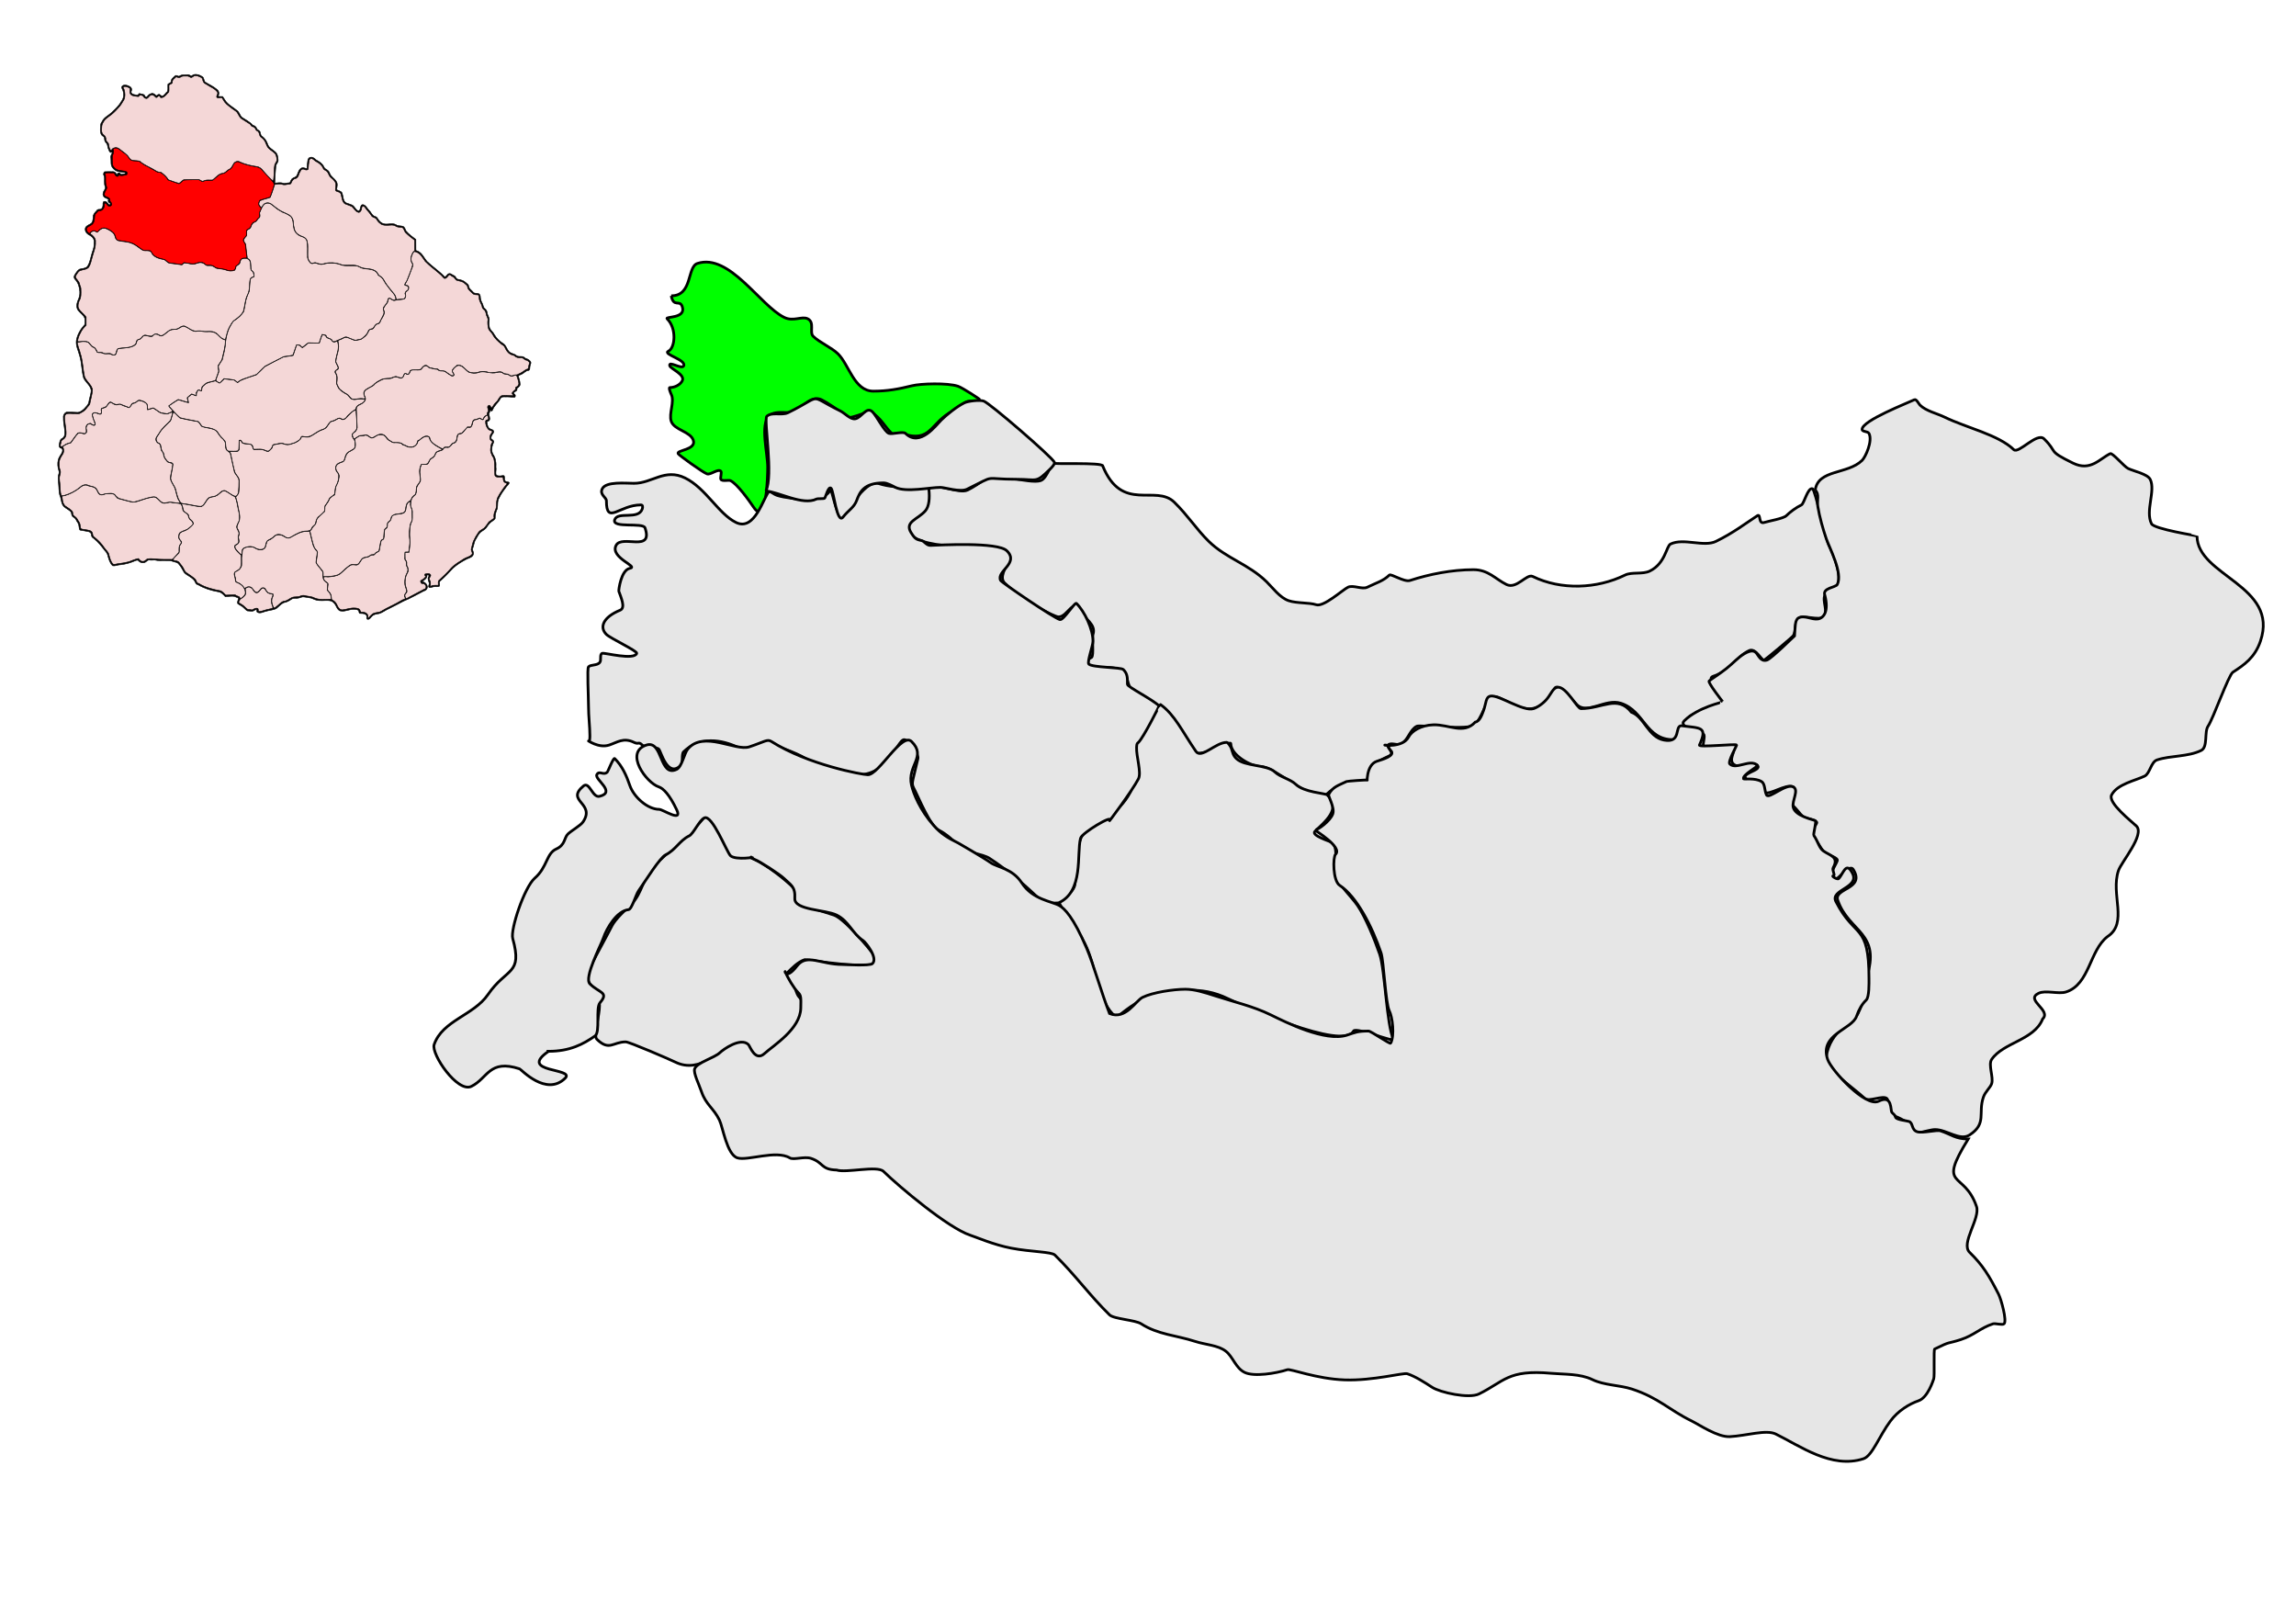 <?xml version="1.0" encoding="UTF-8" standalone="no"?>
<!-- Created with Inkscape (http://www.inkscape.org/) -->

<svg
   xmlns:dc="http://purl.org/dc/elements/1.1/"
   xmlns:cc="http://creativecommons.org/ns#"
   xmlns:rdf="http://www.w3.org/1999/02/22-rdf-syntax-ns#"
   xmlns:svg="http://www.w3.org/2000/svg"
   xmlns="http://www.w3.org/2000/svg"
   xmlns:sodipodi="http://sodipodi.sourceforge.net/DTD/sodipodi-0.dtd"
   xmlns:inkscape="http://www.inkscape.org/namespaces/inkscape"
   width="1052.362"
   height="744.094"
   id="svg2990"
   version="1.1"
   inkscape:version="0.48.2 r9819"
   sodipodi:docname="MunSalto-Belen.svg">
  <defs
     id="defs2992" />
  <sodipodi:namedview
     id="base"
     pagecolor="#ffffff"
     bordercolor="#666666"
     borderopacity="1.0"
     inkscape:pageopacity="0.0"
     inkscape:pageshadow="2"
     inkscape:zoom="1.7"
     inkscape:cx="144.36598"
     inkscape:cy="587.00223"
     inkscape:document-units="px"
     inkscape:current-layer="layer1"
     showgrid="false"
     inkscape:window-width="1024"
     inkscape:window-height="712"
     inkscape:window-x="-4"
     inkscape:window-y="-4"
     inkscape:window-maximized="1" />
  <g
     inkscape:label="Capa 1"
     inkscape:groupmode="layer"
     id="layer1"
     style="display:inline"
     transform="translate(0,-308.268)">
    <path
       style="fill:#00ff00;stroke:#000000;stroke-width:1.25px;stroke-linecap:butt;stroke-linejoin:miter;stroke-opacity:1"
       d="m 307.647,443.83 c 9.893,0.044 7.187,-13.267 12.003,-14.838 14.692,-4.793 28.666,19.282 39.801,24.73 4.2,2.055 8.053,-0.697 10.74,0.618 3.365,1.646 0.673,6.223 2.527,8.037 2.934,2.871 8.397,5.126 11.372,8.037 5.086,4.978 7.398,17.105 16.215,17.105 6.462,0 11.475,-0.953 17.689,-2.473 4.121,-1.008 16.184,-1.384 21.058,0.206 2.048,0.668 10.247,6.046 10.108,6.183 -1.929,1.888 -3.369,0.194 -5.627,0.783 -1.944,0.508 -4.712,3.348 -6.377,4.163 -11.194,5.478 -9.808,15.142 -24.007,10.51 -0.856,-0.279 -3.832,0.577 -4.422,0 -3.508,-3.433 -4.713,-6.784 -9.476,-9.892 -1.299,-0.847 -11.16,4.741 -12.635,1.855 -1.077,-2.107 -7.828,-6.303 -10.108,-7.419 -4.223,-2.066 -8.749,2.997 -10.108,4.328 -3.378,3.306 -10.476,-0.258 -13.899,3.091 -4.164,4.075 -0.632,17.159 -0.632,23.494 0,3.748 -0.503,27.084 -6.318,18.548 -2.469,-3.625 -7.671,-10.864 -10.74,-12.365 -0.856,-0.419 -3.869,0.464 -4.422,-0.618 -0.339,-0.663 0.524,-3.197 0,-3.71 -1.315,-1.287 -4.654,1.779 -6.318,1.237 -1.796,-0.586 -12.906,-8.568 -13.267,-9.274 -0.86,-1.683 8.486,-1.672 6.949,-6.183 -1.366,-4.011 -8.736,-4.626 -10.108,-8.656 -1.198,-3.517 1.679,-9.079 0,-12.365 -0.103,-0.202 -1.37,-3.091 -0.632,-3.091 2.168,0 4.716,-1.194 5.686,-3.091 1.451,-2.839 -5.224,-5.445 -5.686,-6.801 -0.916,-2.69 5.435,1.728 6.318,0 1.465,-2.867 -9.879,-5.367 -6.949,-6.801 3.06,-1.497 3.879,-10.424 -0.632,-14.838 -1.141,-1.117 8.856,0.034 6.949,-5.564 -1.167,-3.427 -3.909,0.656 -5.054,-4.946 z"
       id="path2998"
       inkscape:connector-curvature="0"
       sodipodi:nodetypes="cssssssssssssssssssssssssssscsssssssc" />
    <path
       style="fill:#e6e6e6;stroke:#000000;stroke-width:1.25px;stroke-linecap:butt;stroke-linejoin:miter;stroke-opacity:1"
       d="m 505.386,521.73 c -0.52,-1.648 -22.743,-0.619 -22.743,-1.236 0,-2.299 -2.418,6.971 -5.686,8.037 -5.182,1.69 -22.073,-4.366 -25.902,-0.618 -1.384,1.355 -5.057,3.711 -7.581,4.946 -4.007,1.961 -14.517,-3.723 -17.689,-0.618 -1.808,1.769 0.776,7.531 -1.895,9.274 -1.074,0.701 -6.028,3.144 -6.949,4.946 -6.882,13.47 26.9,12.365 34.115,12.365 22.301,0 4.033,11.366 9.476,16.693 1.982,1.94 4.738,4.019 6.949,6.183 1.026,1.005 15.523,9.274 17.689,9.274 4.32,0 6.658,-9.226 10.108,-2.473 1.614,3.16 7.264,5.877 5.686,10.51 -0.591,1.736 0.503,9.4 -0.632,10.51 -0.089,0.087 -3.391,1.628 -1.895,3.091 3.49,3.415 12.186,-0.44 16.426,3.71 2.645,2.589 1.705,7.944 5.686,9.892 16.299,7.975 15.773,9.852 23.375,24.73 3.85,7.535 20.216,-4.039 20.216,-1.855 0,5.184 9.232,10.51 13.899,10.51 6.687,0 24.764,17.807 30.324,12.365 5.749,-5.626 17.505,-5.385 17.689,-5.564 1.452,-1.421 1.384,-5.682 2.527,-6.801 2.449,-2.397 5.106,-3.426 8.213,-4.946 2.779,-1.36 -1.532,-4.065 -0.632,-4.946 1.496,-1.465 4.557,0.531 6.318,-0.618 3.058,-1.995 3.764,-6.479 6.949,-8.037 1.351,-0.661 23.907,1.952 26.534,-0.618 3.078,-3.012 4.569,-9.417 7.581,-12.365 4.109,-4.022 18.575,16.195 29.061,-4.328 1.495,-2.927 8.565,5.909 10.108,7.419 4.919,4.814 13.084,-2.945 20.216,-0.618 10.919,3.562 11.237,16.693 24.007,16.693 3.068,0 5.652,-7.97 6.318,-9.274 2.381,-4.66 14.833,-2.742 17.057,-9.274 0.479,-1.406 -9.173,-9.167 -5.054,-10.51 8.017,-2.615 10.265,-8.732 16.426,-11.747 3.079,-1.507 5.809,4.886 6.949,4.328 0.705,-0.345 12.749,-10.368 13.267,-11.129 1.484,-2.179 0.389,-5.945 2.527,-8.037 1.72,-1.683 9.501,1.213 11.372,-0.618 2.352,-2.302 -0.698,-7.29 0.632,-9.892 1.392,-2.724 3.91,-0.852 5.686,-4.328 2.394,-4.685 -1.867,-14.782 -3.791,-18.548 -1.71,-3.347 -6.319,-25.555 -7.581,-25.967 -2.144,-0.699 -3.837,6.824 -5.054,7.419 -2.558,1.251 -5.19,3.225 -6.949,4.946 -1.361,1.331 -8.211,2.472 -10.108,3.091 -2.884,0.941 -1.413,-4.23 -3.159,-3.091 -5.78,3.771 -10.991,7.851 -18.953,11.747 -5.61,2.745 -14.867,-1.69 -20.848,1.237 -1.906,0.932 -2.358,8.882 -9.476,12.365 -3.349,1.639 -8.211,0.308 -11.372,1.855 -12.877,6.301 -29.28,7.003 -42.328,0.618 -2.776,-1.358 -7.353,5.985 -12.003,3.71 -5.061,-2.477 -8.279,-6.801 -15.162,-6.801 -9.918,0 -20.357,2.107 -29.061,4.946 -2.646,0.863 -8.697,-3.235 -9.476,-2.473 -2.799,2.739 -5.908,3.509 -10.108,5.564 -2.359,1.154 -6.486,-1.154 -8.845,0 -2.414,1.181 -11.144,9.142 -14.53,8.037 -3.326,-1.085 -8.717,-0.577 -12.635,-1.855 -3.972,-1.296 -7.553,-6.155 -10.108,-8.656 -8.399,-8.219 -18.523,-10.708 -26.534,-18.548 -5.651,-5.53 -9.509,-11.779 -15.794,-17.929 -8.577,-8.394 -23.945,5.098 -32.851,-16.693 z"
       id="path3000"
       inkscape:connector-curvature="0"
       sodipodi:nodetypes="csssssssssssssssssssssssssssssssssssssssssssssssssssssssssssssssssc" />
    <path
       style="fill:#e6e6e6;stroke:#000000;stroke-width:1.25px;stroke-linecap:butt;stroke-linejoin:miter;stroke-opacity:1"
       d="m 832.002,532.858 c 1.31,-9.571 14.847,-7.111 21.48,-13.602 1.507,-1.475 4.953,-8.853 3.159,-12.365 -0.549,-1.075 -3.159,-0.653 -3.159,-1.855 0,-4.036 21.022,-12.141 24.007,-13.602 0.853,-0.417 2.062,2.018 2.527,2.473 2.804,2.744 7.805,3.819 11.372,5.564 9.73,4.761 24.648,8.046 31.588,14.838 2.191,2.144 10.666,-8.11 13.899,-4.946 6.616,6.475 1.128,5.189 13.267,11.129 8.008,3.919 12.13,-1.917 17.057,-4.328 1.058,-0.518 6.334,5.882 8.213,6.801 2.414,1.181 8.864,2.511 10.108,4.946 2.641,5.17 -2.379,14.51 0.632,20.402 1.224,2.395 20.848,5.497 20.848,5.564 0,18.413 37.779,22.628 29.061,48.224 -2.587,7.595 -7.501,10.87 -12.635,14.22 -1.975,1.289 -9.018,21.275 -11.372,24.73 -1.819,2.67 0.027,9.57 -3.159,11.129 -6.081,2.975 -13.878,2.26 -20.216,4.328 -2.778,0.906 -3.263,6.234 -5.686,7.419 -4.152,2.032 -12.608,3.657 -15.162,8.656 -1.828,3.578 9.261,12.154 11.372,14.22 4,3.914 -6.865,16.446 -8.213,20.402 -3.73,10.95 4.61,23.99 -5.054,30.294 -8.281,6.397 -8.106,21.81 -18.953,25.348 -3.401,1.109 -9.441,-0.945 -12.635,0.618 -6.316,3.09 6.051,7.68 1.895,11.747 -3.826,9.741 -18.068,10.757 -23.375,18.548 -1.678,2.463 0.976,8.264 0,11.129 -0.617,1.812 -2.922,3.632 -3.791,6.183 -2.522,7.404 1.66,12.107 -6.318,17.311 -4.436,2.894 -10.462,-2.473 -15.794,-2.473 -3.58,0 -10.74,3.503 -10.74,0 0,-2.999 -6.374,-5.789 -9.476,-6.801 -3.217,-1.049 -0.487,-6.04 -1.895,-7.419 -1.685,-1.649 -8.423,1.649 -10.108,0 -4.522,-4.425 -18.532,-13.574 -17.689,-19.166 1.87,-12.414 12.343,-15.502 14.53,-19.784 1.132,-2.216 2.339,-5.814 3.791,-8.656 1,-1.958 -0.712,-5.329 0,-7.419 7.221,-21.2 -8.026,-21.099 -13.056,-35.859 -1.913,-5.612 12.672,-4.98 7.16,-14.014 -2.089,-3.423 -8.249,7.143 -9.687,4.328 -1.554,-3.041 2.792,-7.931 2.316,-8.862 -0.737,-1.443 -4.891,-2.314 -5.686,-3.091 -1.876,-1.836 -3.975,-6.363 -5.686,-8.037 -1.898,-1.857 2.727,-5.368 1.895,-6.183 -1.469,-1.437 -5.246,-1.425 -6.318,-2.473 -1.233,-1.207 -2.897,-3.454 -4.422,-4.946 -1.05,-1.027 1.238,-8.05 0,-8.656 -3.345,-1.637 -10.807,4.078 -13.267,2.473 -1.108,-0.723 -0.322,-2.788 -1.264,-3.71 -1.366,-1.336 -4.599,-0.733 -6.318,-1.855 -4.866,-3.174 7.02,-4.259 4.422,-6.801 -1.631,-1.596 -7.956,1.053 -10.108,0 -4.266,-2.087 1.257,-7.422 -1.264,-8.656 -1.746,-0.854 -12.522,1.458 -13.267,0 -0.608,-1.19 0.922,-4.662 0,-5.564 -0.841,-0.823 -11.963,-3.131 -8.845,-6.183 6.446,-6.308 17.785,-8.562 17.689,-8.656 -0.145,-0.142 -7.012,-8.903 -6.318,-9.583 0.648,-0.634 4.832,-3.211 7.999,-5.751 3.148,-2.524 5.272,-5.008 8.161,-6.731 3.489,-2.081 4.784,-1.025 5.32,-0.501 1.156,1.132 2.127,4.355 5.054,3.4 2.018,-0.658 12.581,-11.093 12.635,-11.129 0.322,-3.829 0.075,-7.237 1.818,-8.175 2.689,-1.449 6.137,0.943 8.979,0.455 2.714,-0.466 4.931,-3.667 3.102,-10.828 -1.328,-3.356 4.998,-3.599 5.686,-4.946 2.654,-5.195 -3.582,-16.698 -5.054,-21.021 -1.493,-4.384 -3.116,-9.952 -3.879,-14.825 -0.445,-2.837 0.864,-5.438 -1.175,-7.432 z"
       id="path3002"
       inkscape:connector-curvature="0"
       sodipodi:nodetypes="cssssssssssssssssssssssscsscsssssssssssssssssssssssssssssssssssssscsscsssc" />
    <path
       style="fill:#e6e6e6;stroke:#000000;stroke-width:1.25px;stroke-linecap:butt;stroke-linejoin:miter;stroke-opacity:1"
       d="m 531.919,631.161 c -6.528,5.434 -10.238,11.411 -11.326,18.819 -1.024,6.98 0.492,15.368 -2.573,21.368 -5.309,10.39 -15.143,12.964 -21.48,19.166 -2.997,2.933 -3.791,17.962 -3.791,22.257 0,5.393 -8.235,7.375 -6.949,9.892 1.903,3.724 7.767,10.874 11.372,17.929 5.655,11.068 5.555,26.653 14.53,34.004 0,0 7.916,-6.704 12.003,-8.037 14.741,-4.809 26.589,-6.774 39.169,-0.618 5.932,2.903 52.787,24.043 57.49,14.838 1.051,-2.057 19.28,5.587 18.321,3.71 -3.148,-6.162 -3.849,-31.703 -6.318,-38.95 -2.133,-6.261 -6.454,-16.894 -10.108,-22.257 -2.943,-4.32 -8.265,-8.81 -10.108,-14.22 -1.249,-3.668 1.987,-12.306 -1.895,-14.838 -0.568,-0.371 -9.464,-3.103 -7.581,-4.946 4.558,-4.46 12.276,-10.243 5.686,-16.693 -0.857,-0.839 -10.631,-1.13 -14.53,-4.946 -2.316,-2.267 -7.16,-3.297 -9.476,-5.564 -3.616,-3.538 -13.855,-2.431 -17.689,-6.183 -1.499,-1.467 -1.548,-2.484 -2.316,-4.74 -0.2,-0.587 -1.474,-2.679 -2.106,-2.679 -5.092,0 -11.622,7.753 -14.109,4.122 -6.345,-9.265 -9.704,-16.777 -16.215,-21.433 z"
       id="path3006"
       inkscape:connector-curvature="0"
       sodipodi:nodetypes="csssssssssssssssssssssssc" />
    <path
       style="fill:#e6e6e6;stroke:#000000;stroke-width:1.25px;stroke-linecap:butt;stroke-linejoin:miter;stroke-opacity:1"
       d="m 485.169,722.044 c 11.658,-5.225 8.219,-22.28 10.108,-29.676 0.62,-2.425 15.252,-11.129 13.267,-8.037 -1.325,2.062 10.581,-13.908 13.267,-19.166 1.466,-2.869 -1.064,-10.317 -0.862,-14.463 0.091,-1.88 0.349,-1.728 0.862,-2.23 2.349,-2.299 9.542,-16.629 9.476,-16.693 -3.116,-3.049 -14.53,-8.73 -14.53,-9.892 0,-2.719 0.178,-4.772 -1.895,-6.801 -1.084,-1.061 -14.163,-0.877 -15.794,-2.473 -0.919,-0.899 1.895,-8.391 1.895,-10.51 0,-5.57 -3.888,-13.697 -7.581,-17.311 -0.758,-0.742 -5.894,7.832 -7.581,7.419 -2.785,-0.681 -26.701,-17.02 -27.165,-17.929 -2.155,-4.217 8.713,-7.857 2.843,-13.602 -4.248,-4.158 -30.844,-2.592 -35.062,-2.473 -1.662,0.047 -2.867,-1.891 -3.799,-2.132 -2.43,-0.627 -3.015,-0.471 -5.045,-3.742 -3.081,-4.964 3.083,-5.992 6.554,-9.958 1.827,-2.087 1.994,-6.106 1.659,-9.517 -0.226,-2.293 -4.595,-1.237 -6.949,-1.237 -5.967,0 -11.215,-0.155 -16.426,-1.855 -5.988,-1.953 -16.112,16.382 -17.057,15.456 -2.665,-2.608 -4.657,-16.1 -5.054,-12.365 -0.298,2.8 -6.855,4.328 -10.108,4.328 -3.442,0 -10.746,-0.826 -13.899,-1.855 -1.834,-0.598 -3.451,-2.187 -3.791,-1.855 -2.506,2.453 -6.452,18.482 -15.162,14.22 -8.061,-3.945 -13.785,-15.71 -23.375,-20.402 -9.256,-4.529 -15.053,2.473 -23.375,2.473 -3.841,0 -12.776,-0.96 -14.53,2.473 -1.384,2.71 1.895,3.928 1.895,5.564 0,11.254 5.879,1.855 15.794,1.855 0.883,0 0.942,0.945 0.632,1.855 -1.767,5.187 -11.264,0.922 -12.635,4.946 -1.394,4.094 13.004,1.084 13.899,3.71 3.917,11.501 -10.662,2.94 -13.267,8.037 -2.893,5.661 10.6,9.702 6.318,10.51 -4.051,0.764 -5.204,10.07 -5.054,10.51 0.893,2.623 3.236,7.584 0.632,8.656 -7.943,3.268 -9.617,7.9 -6.318,11.129 1.863,1.823 14.255,7.609 13.899,8.656 -1.132,3.323 -14.713,-0.353 -15.794,0 -1.454,0.474 -0.179,3.267 -1.264,4.328 -1.393,1.363 -3.935,0.759 -5.054,1.855 -0.699,0.684 0,13.683 0,17.929 0,4.803 0.632,9.523 0.632,13.602 0,0.85 -0.018,3.074 -0.632,2.473 -0.405,-0.396 4.601,3.445 9.476,1.855 3.682,-1.201 6.549,-3.596 11.372,-1.237 2.284,1.118 1.963,-0.552 3.791,1.237 1.273,1.246 6.464,0.762 7.581,1.855 1.032,1.01 3.957,13.438 10.108,7.419 1.17,-1.145 0.146,-5.089 1.264,-6.183 7.324,-7.167 17.35,-5.73 25.27,-1.855 6.398,3.131 8.972,-4.883 15.162,-1.855 3.957,1.936 13.84,4.889 17.057,8.037 3.554,3.478 10.4,3.393 15.162,4.946 20.288,6.618 24.875,-14.838 28.429,-14.838 2.106,0 6.773,6.643 6.318,8.656 -2.862,12.655 -3.281,10.889 -1.264,14.838 1.495,2.926 6.881,16.041 10.74,17.929 3.661,1.792 7.235,5.225 10.108,8.037 2.435,2.383 9.887,2.741 13.267,4.946 8.868,5.786 17.12,13.045 24.007,19.784 1.251,1.224 6.017,0.618 7.581,0.618 z"
       id="path3008"
       inkscape:connector-curvature="0"
       sodipodi:nodetypes="csssssssssssssssssssssssssssssssssssssssssssssscsssssssssssssssssc" />
    <path
       style="fill:#e6e6e6;stroke:#000000;stroke-width:1.25px;stroke-linecap:butt;stroke-linejoin:miter;stroke-opacity:1"
       d="m 323.125,682.476 c 10.35,-1.324 7.617,13.001 15.162,16.693 2.196,1.075 4.57,1.463 7.897,3.091 5.817,2.847 13.376,8.762 17.689,12.983 0.68,0.665 0.469,4.168 1.264,4.946 3.511,3.436 11.393,5.571 17.057,7.419 5.492,1.792 20.216,19.978 20.216,21.021 0,4.83 -33.08,-0.75 -33.483,-0.618 -3.247,1.059 -5.922,3.94 -8.213,6.183 -0.953,0.933 3.159,1.153 3.159,2.473 0,2.206 0.932,7.094 2.527,8.656 7.311,7.155 -11.304,24.079 -16.426,26.585 -5.486,2.685 -6.65,-7.104 -11.372,-5.564 -8.408,2.743 -17.648,14.24 -29.061,8.656 -2.63,-1.287 -21.138,-9.274 -22.743,-9.274 -5.813,0 -7.52,4.388 -13.267,-1.237 -1.569,-1.535 1.264,-10.842 1.264,-15.456 0,-3.655 -2.705,-7.615 -4.508,-10.055 -1.5,-2.031 -1.112,-4.912 0.717,-8.493 3.131,-6.128 6.558,-12.218 9.476,-17.929 1.644,-3.218 6.138,-7.243 8.845,-9.892 5.224,-5.112 5.34,-12.645 10.74,-17.929 6.73,-6.586 16.29,-13.977 23.059,-22.257 z"
       id="path3010"
       inkscape:connector-curvature="0"
       sodipodi:nodetypes="csssssscssssssssssssssc" />
    <path
       style="fill:#e6e6e6;stroke:#000000;stroke-width:1.25px;stroke-linecap:butt;stroke-linejoin:miter;stroke-opacity:1"
       d="m 251.42,790.052 c -14.411,9.912 12.479,7.572 7.581,12.365 -8.675,8.49 -20.095,-4.082 -20.848,-4.328 -13.986,-4.562 -14.496,4.311 -22.111,8.037 -6.32,3.093 -18.534,-14.832 -17.057,-19.166 3.747,-10.999 18.131,-13.407 24.638,-22.875 8.654,-12.591 16.02,-8.908 11.372,-25.761 -1.127,-4.085 5.325,-23.42 10.108,-27.615 5.847,-5.128 5.236,-11.306 9.897,-13.396 4.089,-1.833 3.577,-5.149 5.265,-6.801 1.651,-1.615 5.81,-3.891 6.949,-5.564 5.927,-8.7 -8.226,-9.476 0.211,-16.487 2.743,-2.28 4.12,5.535 7.37,4.74 7.775,-1.902 -2.341,-7.784 -1.264,-9.892 1.127,-2.206 3.026,0.542 4.843,-1.237 0.299,-0.293 2.784,-6.755 3.369,-6.183 3.433,3.36 5.425,7.889 6.949,12.365 1.76,5.168 8.061,10.922 13.477,10.922 1.616,0 10.842,6.217 8.002,0.206 -3.306,-6.998 -6.191,-9.851 -8.213,-10.51 -5.727,-1.868 -15.937,-15.822 -5.686,-19.166 7.61,-2.482 5.856,15.064 13.899,11.129 2.386,-1.168 3.45,-7.338 5.054,-9.274 7.184,-8.671 21.921,1.071 28.218,-1.03 7.236,-2.415 8.23,-3.667 10.108,-2.473 16.831,10.701 41.74,15.234 44.223,15.25 5.02,0.033 15.566,-19.595 20.006,-15.25 7.11,6.958 -2.073,11.021 0,19.99 0.911,3.944 3.809,11.32 10.249,18.601 3.316,3.749 6.569,5.703 11.231,7.984 0,0 11.344,6.532 14.952,9.068 2.83,1.99 9.876,2.569 14.119,9.171 4.963,7.723 13.767,8.391 17.258,10.407 2.271,1.312 6.361,5.111 12.56,19.729 2.96,6.98 6.725,20.244 10.394,29.731 7.5,3.052 11.882,-5.814 15.162,-7.419 4.688,-2.294 14.227,-3.71 19.584,-3.71 4.153,0 8.664,1.384 13.899,3.091 8.414,2.745 17.063,4.64 25.27,8.656 7.063,3.456 25.001,12.521 34.957,9.274 3.83,-1.25 4.732,-1.855 9.897,-1.855 1.03,0 9.821,6.126 10.108,5.564 1.858,-3.636 0.814,-12.008 -0.632,-14.838 -1.762,-3.449 -2.533,-22.894 -3.791,-26.585 -4.142,-12.161 -11.18,-25.842 -18.953,-30.913 -3.185,-2.078 -3.155,-12.986 -1.895,-14.22 3.393,-3.32 -9.702,-11.129 -9.476,-11.129 1.287,0 7.091,-4.127 8.213,-7.419 0.985,-2.892 -2.257,-8.154 -1.895,-8.862 1.836,-3.593 4.539,-4.179 8.213,-5.976 0.312,-0.153 9.476,-0.851 9.476,-0.618 0,2.416 -0.808,-6.949 4.422,-8.656 2.537,-0.828 8.79,-2.526 6.318,-4.946 -1.285,-1.257 -0.614,-2.473 -2.527,-2.473 -1.685,0 8.128,1.403 10.74,-3.71 1.334,-2.61 5.508,-5.397 11.372,-5.564 7.163,-0.204 13.825,4.545 19.163,-1.237 2.07,-0.305 3.142,-3.54 3.789,-5.262 1.291,-3.435 0.892,-6.374 3.371,-6.691 3.876,-0.495 14.946,7.284 19.584,5.77 1.898,-0.619 4.565,-2.466 6.26,-4.601 1.843,-2.32 2.709,-4.924 4.69,-5.188 4,-0.535 9.022,9.789 10.74,9.789 9.899,0 16.716,-6.438 23.164,1.649 5.862,2.096 7.686,11.437 14.952,12.777 8.139,1.501 4.633,-6.595 8.002,-6.595 8.786,1.197 12.101,0.301 8.213,8.862 -0.552,1.216 17.057,-0.704 17.057,0 0,0.416 -4.155,7.68 -3.159,8.656 2.905,2.843 9.444,-2.504 12.635,0.618 0.6,0.587 -6.952,4.32 -6.318,6.183 0.133,0.389 5.308,-0.55 8.244,1.277 1.712,1.065 1.272,4.159 2.285,6.142 1.068,2.09 8.792,-5.384 12.214,-3.71 2.825,1.382 -0.619,6.243 0,9.274 0.836,4.093 9.234,5.755 10.108,6.183 0.736,0.36 -1.022,6.228 -0.632,6.801 1.97,2.892 2.392,5.741 4.436,7.158 3.109,2.155 7.204,2.62 4.409,7.68 -0.601,1.088 1.264,3.71 0,3.71 -0.895,0 1.91,1.84 2.527,1.237 2.099,-2.054 3.361,-8.259 6.318,-2.473 3.448,6.748 -10.395,7.476 -7.581,12.983 8.809,17.241 15.162,9.568 15.162,35.241 0,2.187 0.164,8.495 -1.263,9.892 -1.988,1.946 -3.357,4.292 -4.422,7.419 -2.08,6.108 -17.196,8.248 -13.267,19.784 1.69,4.96 17.384,22.136 23.375,19.166 6.52,-3.233 5.276,4.339 6.107,5.152 1.85,1.811 0.906,0.742 1.685,2.267 0.572,1.119 4.923,1.468 6.107,1.855 1.991,0.649 1.034,3.931 3.852,4.742 2.509,0.722 8.798,-1.028 10.679,-0.414 4.796,1.565 6.738,3.71 12.635,3.71 -14.419,23.382 -1.926,14.129 3.791,30.913 1.85,5.431 -7.362,16.907 -3.159,21.021 6.124,5.993 9.016,10.845 13.267,19.166 1.198,2.345 3.944,12.214 2.527,13.602 -0.712,0.697 -4.06,-0.324 -5.054,0 -5.896,1.923 -8.583,5.204 -14.741,7.213 -6.689,2.182 -4.045,0.434 -12.003,4.328 -0.558,0.273 0.019,12.309 -0.421,13.602 -0.278,0.818 -2.702,8.638 -6.949,10.098 -4.286,1.473 -9.423,4.591 -12.971,9.371 -5.114,6.891 -8.285,15.904 -12.3,17.213 -14.644,4.777 -29.118,-5.902 -40.222,-11.335 -4.369,-2.138 -13.523,0.813 -21.026,1.21 -5.618,0.297 -13.968,-5.452 -17.511,-7.186 -10.444,-5.11 -15.16,-10.647 -27.376,-14.632 -5.567,-1.816 -12.731,-1.696 -18.11,-4.328 -5.606,-2.743 -13.062,-2.351 -18.953,-2.885 -19.827,-1.796 -21.503,3.824 -33.062,9.48 -4.552,2.227 -17.722,-0.64 -21.48,-3.091 -3.272,-2.135 -7.685,-4.98 -11.372,-6.183 -1.721,-0.562 -15.785,3.268 -28.615,2.821 -13.026,-0.453 -24.82,-5.174 -26.348,-4.676 -5.109,1.667 -15.24,3.362 -19.584,1.237 -4.143,-2.027 -5.321,-7.171 -8.642,-9.732 -3.583,-2.763 -9.313,-2.926 -14.101,-4.488 -8.391,-2.737 -17.092,-3.114 -24.638,-8.037 -2.759,-1.8 -12.533,-2.167 -14.53,-4.122 -9.046,-8.853 -15.749,-18.298 -25.06,-27.409 -1.555,-1.522 -10.803,-1.385 -19.994,-3.147 -7.993,-1.533 -15.943,-5.004 -18.753,-5.92 -10.089,-3.291 -32.665,-22.281 -39.801,-29.264 -2.859,-2.798 -17.062,0.823 -21.48,-0.618 -7.316,-0.187 -5.863,-3.424 -11.793,-5.358 -3.021,-0.985 -7.918,0.863 -9.687,-0.206 -6.235,-3.769 -19.447,1.487 -24.007,0 -4.817,-1.571 -6.631,-14.044 -8.213,-17.311 -2.661,-5.496 -6.182,-7.022 -8.213,-12.983 -1.212,-3.559 -3.808,-8.604 -3.159,-10.51 0.979,-2.876 9.14,-5.03 11.582,-7.419 1.414,-1.384 9.465,-7.224 13.056,-3.71 0.747,0.731 3.07,8.006 7.37,4.122 4.302,-3.885 16.408,-11.22 16.636,-20.815 0.119,-5.008 0.132,-5.847 -1.264,-7.213 -1.759,-1.722 -4.941,-6.985 -5.686,-9.171 -0.669,-1.963 -0.417,4.361 5.265,-2.988 4.5,-5.82 10.755,-0.613 20.848,-0.618 0.931,-4.7e-4 12.531,0.72 13.688,-0.412 2.684,-2.627 -3.173,-9.833 -4.212,-10.51 -4.965,-3.24 -6.637,-9.018 -12.214,-11.747 -5.159,-2.524 -19.467,-2.19 -19.163,-7.625 0.305,-5.472 -1.835,-6.124 -4.843,-9.068 -2.182,-2.136 -11.576,-8.104 -13.267,-8.656 -0.354,-0.115 -2.534,-1.236 -1.895,-1.236 3.166,0 -7.238,1.572 -9.476,-0.618 -1.74,-1.702 -8.408,-19.07 -12.003,-17.311 -2.333,1.142 -4.946,7.263 -6.949,8.243 -4.398,2.152 -6.178,6.423 -10.74,8.656 -2.648,1.296 -9.195,11.871 -12.424,16.487 -1.316,1.88 -3.071,8.494 -4.633,8.656 -5.181,0.536 -9.852,8.109 -11.582,13.189 -1.034,3.035 -8.921,18.06 -6.107,20.815 4.375,4.282 8.841,3.757 4.633,8.656 -2.106,2.451 0.261,13.455 -2.316,15.25 -5.312,3.702 -11.423,7.007 -21.269,7.007 z"
       id="path3012"
       inkscape:connector-curvature="0"
       sodipodi:nodetypes="cssssssssssssssssssssssssssssssssscsssssssssscssscsssssscsssssscscssssssssssssssssssssssssssscssssssssssssssssssssssssssssssscssssssssssssssssssscsssssssssssc" />
    <path
       style="fill:#e6e6e6;stroke:#000000;stroke-width:1.25px;stroke-linecap:butt;stroke-linejoin:miter;stroke-opacity:1"
       d="m 351.027,533.27 c 5.924,0.43 16.912,6.769 23.164,3.71 0.664,-0.325 3.391,-0.021 3.791,-0.412 0.444,-0.434 1.691,-5.764 2.948,-4.534 1.172,1.147 2.691,16.714 5.475,13.189 2.632,-3.331 4.998,-4.302 6.257,-7.638 1.464,-3.879 3.287,-8.025 12.275,-8.025 1.713,0 3.972,1.325 5.475,2.061 4.889,2.392 15.859,0 20.637,0 1.98,0 9.084,2.356 12.214,0.824 14.144,-6.921 6.492,-4.534 22.743,-4.534 9.691,0 8.569,1.919 15.162,-4.534 0.49,-0.48 2.525,-2.476 2.106,-3.297 -1.337,-2.617 -29.669,-27.127 -32.43,-28.028 -1.934,-0.631 -7.213,0.026 -8.845,0.824 -3.442,1.684 -8.078,5.432 -10.529,7.831 -2.42,2.368 -9.8,12.667 -16.426,6.183 -1.1,-1.077 -6.015,0.511 -7.581,0 -2.058,-0.671 -5.723,-8.073 -7.581,-9.892 -2.776,-2.717 -4.963,2.742 -7.949,3.211 -2.186,0.344 -4.77,-2.634 -6.792,-3.623 -15.569,-7.618 -7.161,-7.419 -24.007,0.824 -2.818,1.379 -7.496,-0.495 -9.687,1.649 -1.467,1.435 3.13,27.26 -0.421,34.21 z"
       id="path3014"
       inkscape:connector-curvature="0"
       sodipodi:nodetypes="cccssssssssssscssssssssc" />
    <path
       style="fill:#f4d7d7;stroke:#000000;stroke-width:0.245px;stroke-linecap:butt;stroke-linejoin:miter;stroke-opacity:1"
       d="m 56.654,370.683 c 0.883,-1.018 -0.328,-2.058 0.701,-3.079 3.082,-0.007 6.832,-0.397 10.221,-0.397 0.516,-0.042 1.046,0.008 1.503,0.099 0.599,0.025 0.737,0.532 1.002,0.795 -0.884,0.905 -2.029,1.093 -3.307,1.093 -0.988,0.113 -1.695,0.89 -2.305,1.192 -0.826,0.757 -1.429,1.606 -2.305,2.185 -1.178,0.592 -1.782,1.306 -2.004,2.185 -0.38,0.322 0.061,0.795 -0.401,0.795 -1.311,0.824 -0.566,0.941 -1.202,1.887 -0.403,0.09 -0.613,0.199 -1.002,0.199 -0.216,0.498 -0.262,0.936 -0.501,1.291 -0.75,0.031 -0.626,0.062 -1.002,-0.497 -0.052,-1.008 0.013,-0.765 0.301,-1.192 0.602,-0.458 0.459,-0.381 1.002,-0.596 0.651,-0.29 1.102,-0.709 1.102,-1.291 0,-0.596 -0.501,-0.795 -0.501,-1.391 -1.066,-1.642 -1.517,-2.639 -1.303,-3.278 z"
       id="path2991-1"
       inkscape:connector-curvature="0"
       sodipodi:nodetypes="ccccccccccccccccscc" />
    <path
       inkscape:connector-curvature="0"
       d="m 89.571,342.343 c -0.692,0.003 -1.333,0.352 -1.85,0.809 -0.652,-0.318 -1.283,-0.88 -2.045,-0.61 -1.144,0.053 -2.422,-0.179 -3.399,0.588 -0.648,0.328 -1.254,-0.532 -1.867,-0.221 -0.656,0.676 -1.626,1.204 -1.912,2.17 0.035,0.543 -0.202,1.184 -0.764,1.281 -0.335,0.207 -1.011,0.371 -0.785,0.925 -0.102,0.961 0.149,2.024 -0.213,2.917 -0.843,0.631 -1.336,1.83 -2.394,2.112 -0.682,-0.009 -0.995,-1.114 -1.755,-0.748 -0.461,0.081 -0.87,0.927 -1.249,0.339 -0.525,-0.582 -1.281,-1.08 -2.053,-0.745 -0.859,0.146 -1.424,0.887 -1.947,1.528 -0.538,0.309 -0.982,-0.331 -1.106,-0.791 -0.626,-0.645 -1.622,-0.516 -2.398,-0.798 -0.338,0.317 -0.654,1.025 -1.225,0.726 -0.845,-0.238 -2.156,-0.144 -2.488,-1.219 -0.075,-0.504 0.37,-0.986 0.216,-1.539 -0.154,-1.05 -1.31,-1.375 -2.125,-1.695 -0.839,-0.266 -2.196,-0.214 -2.453,0.853 0.022,0.633 0.553,1.139 0.641,1.78 0.498,1.564 0.295,3.385 -0.739,4.664 -1.116,2.061 -2.855,3.631 -4.519,5.208 -1.484,1.389 -3.557,2.192 -4.411,4.213 -0.89,0.951 -0.603,2.42 -0.747,3.632 -0.026,1.129 0.229,2.473 1.305,2.997 0.503,0.307 0.649,0.909 0.614,1.477 0.08,0.778 0.55,1.406 1.078,1.92 0.438,0.776 0.29,1.745 0.749,2.529 0.225,0.521 0.418,1.328 1.02,1.478 0.246,-0.109 0.916,-0.152 0.604,0.312 -0.277,0.702 -0.807,1.424 -0.537,2.217 0.195,1.49 -0.246,3.254 0.792,4.478 0.755,1.012 1.841,1.754 3.08,1.856 0.899,0.171 1.811,0.251 2.713,0.397 0.236,0.655 -0.651,0.574 -1.016,0.668 -0.46,0.159 -1.153,0.233 -1.358,-0.345 -0.465,-0.496 -1.403,-0.092 -1.309,0.649 -0.087,0.531 -0.397,-0.534 -0.624,-0.722 -0.373,-0.663 -1.116,-0.787 -1.794,-0.709 -1.117,0.002 -2.272,-0.045 -3.364,0.034 -0.483,0.45 -0.719,1.304 -0.227,1.847 0.46,1.669 -0.228,3.527 0.534,5.124 0.226,1.051 -0.808,1.747 -0.97,2.725 -0.295,0.871 0.107,1.871 0.946,2.221 0.532,0.287 1.164,0.43 1.577,0.918 -0.579,0.527 0.036,1.394 0.614,1.553 0.454,0.332 -0.079,1.102 -0.51,0.689 -0.564,-0.676 -1.228,-1.733 -2.234,-1.459 -0.76,0.359 -0.34,1.367 -0.51,2.025 -0.039,0.88 -0.73,1.706 -1.63,1.593 -0.511,-0.032 -1.008,0.163 -1.246,0.649 -0.73,0.789 -1.663,1.639 -1.581,2.841 -0.092,1.158 -0.119,2.706 -1.329,3.23 -0.939,0.539 -2.375,1.074 -2.335,2.417 -0.007,1.397 1.155,2.358 2.286,2.87 1.071,0.623 2.035,1.777 1.804,3.146 0.066,1.494 -0.189,2.962 -0.778,4.322 -0.758,2.225 -0.977,4.744 -2.303,6.72 -0.96,1.036 -2.472,0.841 -3.675,1.259 -0.962,0.696 -1.635,1.784 -2.234,2.805 -0.418,0.683 -0.129,1.489 0.398,1.989 1.354,1.439 1.899,3.471 2.035,5.436 0.106,1.526 -0.286,3.026 -0.97,4.362 -0.525,1.436 -0.725,3.262 0.391,4.46 0.89,1.161 2.281,1.928 2.82,3.346 0.216,0.95 0.129,2.013 0.063,2.936 -1.862,2.016 -3.415,4.506 -3.882,7.296 -0.342,2.451 0.94,4.705 1.512,7.026 1.005,3.279 0.868,6.821 1.797,10.124 0.873,2.057 3.071,3.327 3.472,5.621 6.68e-4,1.87 -0.82,3.604 -1.05,5.436 -0.216,1.281 -1.258,2.126 -2.042,3.041 -0.851,0.812 -1.875,1.654 -3.075,1.727 -1.716,-0.081 -3.444,-0.168 -5.158,-0.109 -0.95,0.408 -1.559,1.477 -1.396,2.544 -0.089,2.582 0.807,5.093 0.625,7.671 -0.111,0.918 -0.716,1.745 -1.563,2.025 -0.777,0.68 -0.791,1.855 -1.016,2.812 -0.093,0.656 0.241,1.472 0.974,1.455 0.834,0.335 0.655,1.502 0.29,2.148 -0.561,1.091 -1.437,2.045 -1.689,3.277 -0.38,1.592 -0.234,3.32 0.29,4.863 0.274,0.796 0.005,1.601 -0.227,2.355 -0.216,1.736 0.177,3.477 0.22,5.214 0.094,1.568 0.098,3.189 0.789,4.612 0.408,1.487 0.426,3.218 1.598,4.333 1.026,1.035 2.599,1.441 3.368,2.736 0.104,0.797 0.193,1.774 1.033,2.116 0.695,0.385 1.123,1.059 1.431,1.782 0.59,0.714 0.999,1.605 1.043,2.576 0.147,0.557 -0.012,1.522 0.747,1.597 1.257,0.214 2.515,0.382 3.766,0.675 0.682,0.178 1.227,0.806 1.162,1.564 0.038,0.695 0.516,1.208 1.079,1.512 1.984,1.548 3.537,3.552 5.07,5.553 0.792,0.773 1.344,1.753 1.522,2.874 0.435,1.466 0.928,3.045 2.066,4.071 1.256,0.279 2.444,-0.466 3.698,-0.448 2.278,-0.254 4.484,-0.874 6.586,-1.795 0.559,-0.218 1.351,-0.549 1.734,0.134 0.894,0.945 2.423,1.078 3.396,0.196 0.487,-0.448 1.064,-0.881 1.759,-0.66 0.719,0.119 1.464,-0.081 2.153,-0.021 1.574,0.453 3.248,0.161 4.865,0.242 1.129,0.035 2.31,-0.146 3.355,0.374 0.925,0.383 2.151,0.318 2.769,1.245 0.937,1.033 1.593,2.27 2.261,3.495 0.681,1.204 2.014,1.636 3.05,2.432 0.97,0.634 1.936,1.409 2.339,2.564 0.24,0.607 0.784,0.922 1.355,1.062 2.732,1.611 5.77,2.538 8.863,3.093 1.453,0.093 2.518,1.214 3.441,2.261 1.453,-0.012 2.956,-0.355 4.383,-0.087 0.472,0.388 1.131,0.407 1.651,0.722 0.066,0.888 -0.741,1.747 -0.304,2.591 0.912,0.729 2.052,1.097 2.848,1.992 0.538,0.423 0.979,1.1 1.616,1.328 1.043,-0.044 2.286,0.504 3.158,-0.283 0.377,-0.239 0.805,-0.334 1.242,-0.388 -0.264,0.471 -0.27,1.263 0.349,1.408 1.349,0.539 2.701,-0.415 4.02,-0.646 1.475,-0.449 3.106,-0.456 4.467,-1.205 1.137,-0.867 2.078,-2.084 3.383,-2.658 1.303,-0.207 2.497,-0.838 3.573,-1.613 0.966,-0.649 2.159,-0.187 3.212,-0.505 0.841,-0.114 1.574,-0.685 2.452,-0.511 1.121,0.137 2.245,0.311 3.343,0.548 1.178,0.41 2.289,1.107 3.56,1.099 1.833,0.203 3.724,-0.257 5.524,0.196 1.251,0.45 2.017,1.607 2.544,2.809 0.422,0.861 1.088,1.796 2.104,1.807 2.07,0.312 3.986,-0.943 6.062,-0.803 0.661,0.059 1.517,0.073 1.951,0.632 0.213,0.445 0.058,1.365 0.771,1.284 1.024,0.012 2.493,-0.036 2.928,1.158 0.066,0.494 -0.285,1.392 0.426,1.521 0.973,0.163 1.453,-1.016 2.115,-1.528 0.867,-0.814 2.063,-0.947 3.165,-1.089 1.665,-0.497 2.999,-1.699 4.614,-2.339 2.233,-1.064 4.394,-2.291 6.598,-3.4 3.213,-1.287 6.207,-3.114 9.317,-4.654 0.957,-0.186 1.735,-1.11 1.561,-2.148 -0.222,-0.86 -0.896,-1.619 -1.696,-1.934 -0.519,-0.086 -1.16,-0.046 -0.346,-0.464 0.722,-0.559 1.684,-1.135 1.85,-2.123 -0.244,-0.402 0.118,-0.747 0.503,-0.642 0.477,-0.048 0.522,0.598 0.213,0.856 -0.561,0.911 0.069,1.945 0.318,2.834 0.13,0.653 -0.558,1.359 -0.129,1.938 0.788,0.462 1.644,-0.291 2.478,-0.254 0.764,-0.129 1.69,0.251 2.342,-0.276 0.341,-0.812 -0.468,-1.982 0.53,-2.5 2.002,-1.77 3.867,-3.716 5.657,-5.697 1.921,-1.733 4.155,-3.073 6.425,-4.263 1.164,-0.454 2.729,-0.877 3.012,-2.333 0.18,-0.946 -0.855,-1.813 -0.29,-2.722 0.493,-1.322 0.562,-2.801 1.366,-3.995 0.648,-1.063 1.18,-2.276 2.071,-3.128 1.02,-0.817 2.307,-1.327 2.991,-2.521 0.704,-1.044 1.475,-2.056 2.574,-2.671 0.416,-0.353 1.008,-0.655 1.225,-1.18 -0.102,-1.563 0.324,-3.107 0.974,-4.489 0.305,-1.648 -0.101,-3.509 0.852,-4.982 0.873,-1.867 2.153,-3.518 3.361,-5.142 0.443,-0.553 1.212,-1.08 1.242,-1.843 -0.512,-0.486 -1.464,-0.141 -1.902,-0.777 -0.527,-0.659 -0.025,-1.634 -0.436,-2.308 -0.614,-0.324 -1.356,0.144 -2.021,0.036 -0.665,-0.007 -1.702,-0.012 -1.741,-0.911 -0.136,-1.031 0.248,-2.065 0.018,-3.095 0.017,-0.934 0.099,-1.868 -0.149,-2.772 -0.071,-1.163 -0.602,-2.185 -1.212,-3.143 -0.765,-1.392 -0.58,-3.128 -0.094,-4.587 0.258,-0.491 0.714,-1.087 0.276,-1.629 -0.295,-0.514 -1.15,-0.596 -1.057,-1.343 0.017,-0.902 0.633,-1.565 1.075,-2.282 0.375,-0.566 -0.019,-1.276 -0.618,-1.433 -0.751,-0.256 -1.646,-0.58 -1.878,-1.462 -0.353,-0.747 -0.443,-1.586 -0.496,-2.409 0.798,0.288 1.525,-0.615 1.284,-1.393 0.071,-0.775 -0.562,-1.535 -0.359,-2.264 0.534,-0.401 0.462,-1.088 0.419,-1.68 0.223,0.272 0.601,0.987 1.012,0.562 0.487,-0.523 0.535,-1.318 1.037,-1.843 0.915,-1.366 2.222,-2.447 2.918,-3.973 0.802,-0.867 2.067,-0.427 3.092,-0.548 1.104,-0.027 2.228,0.24 3.312,0.181 0.53,-0.321 0.442,-1.19 -0.094,-1.473 -0.405,-0.18 -0.421,-0.774 0.014,-0.914 0.521,-0.36 1.463,-0.721 1.12,-1.549 0.079,-0.48 0.703,-0.407 0.871,-0.851 0.408,-0.369 0.77,-0.904 0.57,-1.489 0.023,-1.2 -0.604,-2.302 -0.726,-3.458 0.258,-0.575 0.995,-0.492 1.441,-0.827 1.096,-0.448 1.866,-1.673 3.099,-1.706 0.657,-0.1 0.681,-0.871 0.688,-1.412 0.032,-0.744 0.345,-1.424 0.513,-2.126 -0.136,-0.767 -0.873,-1.264 -1.48,-1.633 -0.675,-0.201 -1.331,-0.496 -1.836,-0.991 -1.126,-0.626 -2.609,0.162 -3.602,-0.867 -0.999,-0.758 -2.374,-0.723 -3.228,-1.725 -0.985,-1.081 -1.265,-2.785 -2.576,-3.584 -1.656,-1.02 -3.104,-2.446 -4.115,-4.155 -0.635,-1.348 -2.178,-2.161 -2.275,-3.786 -0.254,-1.084 -0.116,-2.199 0.011,-3.279 -0.185,-1.089 -0.961,-2.007 -1.02,-3.153 -0.096,-0.755 -0.615,-1.32 -1.176,-1.767 -0.699,-0.643 -0.586,-1.707 -1.098,-2.458 -0.532,-0.913 -0.811,-1.941 -0.825,-2.999 -0.044,-0.642 -0.445,-1.336 -1.141,-1.343 -0.747,-0.194 -1.794,0.087 -2.234,-0.744 -0.782,-0.847 -1.972,-1.576 -2,-2.896 -0.214,-0.645 -0.931,-0.938 -1.358,-1.415 -0.965,-0.901 -2.236,-1.255 -3.486,-1.441 -0.675,-0.087 -0.929,-0.759 -1.263,-1.263 -0.429,-0.553 -1.147,-0.574 -1.635,-1.049 -0.57,-0.422 -1.46,-0.547 -1.917,0.131 -0.387,0.413 -0.733,0.881 -1.242,1.136 -2.487,-2.727 -5.628,-4.707 -8.254,-7.257 -1.296,-1.543 -2.114,-3.635 -3.996,-4.543 -0.304,-0.224 -0.84,-0.199 -0.998,-0.475 -0.006,-1.653 -0.014,-3.307 -0.021,-4.96 -1.574,-1.199 -3.225,-2.355 -4.512,-3.883 -0.381,-0.772 -0.569,-1.829 -1.462,-2.141 -1.038,-0.359 -2.281,-0.019 -3.197,-0.78 -1.94,-1.044 -4.227,0.379 -6.198,-0.624 -1.022,-0.465 -1.706,-1.407 -2.286,-2.366 -0.327,-0.59 -0.953,-0.718 -1.504,-0.914 -1.09,-0.613 -1.48,-1.97 -2.425,-2.758 -0.811,-0.889 -1.362,-2.243 -2.642,-2.489 -0.953,-0.085 -1.139,1.188 -1.311,1.901 -0.069,0.494 -0.431,1.236 -1.014,0.922 -1.271,-0.637 -1.669,-2.456 -3.127,-2.809 -1.073,-0.55 -2.657,-0.524 -3.207,-1.803 -0.581,-1.167 -0.492,-2.603 -1.05,-3.759 -0.595,-0.76 -1.609,-0.854 -2.391,-1.317 0.177,-1.251 0.668,-2.67 -0.168,-3.792 -0.819,-1.439 -2.539,-2.157 -3.036,-3.817 -0.326,-1 -1.202,-1.547 -2.042,-2.018 -0.608,-0.484 -0.705,-1.366 -1.281,-1.898 -0.771,-0.992 -1.911,-1.546 -2.938,-2.174 -0.702,-0.616 -1.468,-1.372 -2.457,-1.143 -0.797,0.066 -1.305,0.869 -1.319,1.662 -0.22,1.163 -0.24,2.359 -0.349,3.542 -0.93,-0.156 -1.949,-0.785 -2.816,-0.087 -1.207,0.823 -1.25,2.505 -2.056,3.618 -0.684,0.605 -1.73,0.603 -2.234,1.466 -0.333,0.453 -0.533,0.974 -0.747,1.488 -1.031,-0.08 -2.074,0.486 -3.078,0.229 -1.195,-0.566 -2.557,-0.101 -3.828,-0.12 0.122,-2.633 0.277,-5.278 0.51,-7.896 0.195,-0.979 1.182,-1.621 1.04,-2.693 -0.064,-1.367 -0.295,-2.889 -1.434,-3.756 -1.136,-1.052 -2.736,-1.716 -3.301,-3.284 -0.467,-1.481 -1.313,-2.812 -2.537,-3.723 -0.958,-0.438 -0.662,-1.665 -1.179,-2.41 -0.473,-0.512 -1.334,-0.637 -1.459,-1.452 -0.306,-0.699 -1.025,-1.127 -1.71,-1.252 -1.398,-1.69 -3.444,-2.536 -5.172,-3.778 -0.809,-0.974 -1.068,-2.378 -2.174,-3.088 -1.864,-1.551 -4.226,-2.632 -5.499,-4.83 -0.327,-0.49 -0.619,-1.017 -0.968,-1.484 -0.714,-0.029 -1.459,0.121 -2.139,-0.178 0.784,-0.971 0.455,-2.511 -0.576,-3.142 -1.588,-1.357 -3.518,-2.173 -5.255,-3.273 -0.773,-0.651 -0.423,-1.959 -1.351,-2.493 -0.932,-0.618 -2.049,-1.085 -3.172,-1.052 z"
       style="fill:#000000;fill-opacity:1;stroke:#000000;stroke-width:0.245;stroke-opacity:1"
       id="path3748" />
    <path
       inkscape:connector-curvature="0"
       d="m 187.752,538.128 c -1.099,0.44 -1.505,1.745 -1.602,2.87 -0.06,0.924 -0.278,2.024 -1.225,2.399 -1.507,0.745 -3.347,0.266 -4.82,1.103 -0.644,0.393 -0.73,1.201 -0.904,1.876 -0.334,0.726 -1.138,1.087 -1.546,1.72 -0.079,0.802 0.158,1.832 -0.632,2.33 -0.283,0.28 -0.76,0.409 -0.705,0.918 -0.211,1.294 -0.066,2.673 -0.44,3.923 -0.344,0.453 -1.159,0.475 -1.204,1.183 -0.356,1.356 -0.482,2.776 -0.799,4.133 -0.372,0.735 -1.335,0.729 -1.811,1.368 -0.357,0.354 -0.624,0.907 -1.208,0.686 -1.051,-0.214 -1.661,0.985 -2.642,1.031 -0.981,0.127 -2.088,0.36 -2.617,1.321 -0.627,0.811 -1.073,2.16 -2.234,2.25 -1.001,-0.048 -2.134,-0.414 -3.015,0.294 -1.678,1.002 -2.929,2.549 -4.443,3.759 -1.523,1.056 -3.441,1.174 -5.207,1.37 -0.754,0.105 -1.582,-0.246 -2.293,0.06 -0.37,0.432 0.115,1.024 0.293,1.444 0.305,0.618 1.019,0.705 1.411,1.249 0.578,0.415 0.11,1.262 0.163,1.886 -0.094,0.66 -0.266,1.463 0.335,1.93 0.604,0.63 1.18,1.341 1.239,2.279 0.181,0.593 -0.119,1.48 0.583,1.774 1.056,0.507 1.786,1.486 2.213,2.576 0.423,0.99 1.265,2.006 2.415,1.862 1.806,-0.205 3.537,-0.928 5.378,-0.838 0.948,0.042 2.298,0.08 2.649,1.201 0.085,0.415 0.403,0.847 0.852,0.679 1.042,-0.066 2.341,0.428 2.708,1.517 0.114,0.449 0.03,0.93 0.056,1.393 0.961,-0.916 1.725,-2.201 3.071,-2.507 0.908,-0.305 1.922,-0.172 2.785,-0.668 3.019,-1.88 6.38,-3.167 9.412,-5.04 0.526,-0.448 1.391,-0.398 1.811,-0.925 -0.184,-0.622 -0.665,-1.286 -0.227,-1.93 0.333,-0.577 0.977,-1.104 0.757,-1.872 -0.326,-1.111 -0.841,-2.164 -0.796,-3.357 -0.038,-1.584 0.228,-3.186 1.026,-4.558 0.487,-0.914 0.541,-2.11 -0.101,-2.961 -0.489,-0.867 0.154,-2.128 -0.682,-2.855 -0.48,-0.561 -0.094,-1.438 -0.203,-2.135 0.014,-0.534 0.007,-1.073 0.089,-1.6 0.547,-0.131 1.169,0.081 1.693,-0.16 0.132,-1.776 0.619,-3.556 0.443,-5.342 -0.359,-2.454 -0.269,-5.023 0.318,-7.432 0.256,-0.887 1.071,-1.588 0.819,-2.587 -0.065,-1.271 0.031,-2.577 -0.127,-3.828 -0.368,-0.988 -0.902,-1.972 -0.671,-3.071 0.023,-0.276 0.011,-0.749 -0.366,-0.718 z"
       style="fill:#f4d7d7;fill-opacity:1;stroke:#000000;stroke-width:0.245;stroke-opacity:1"
       id="path3746" />
    <path
       inkscape:connector-curvature="0"
       d="m 113.972,577.268 c -0.58,0.139 -1.385,0.381 -1.546,1.056 0.182,0.965 0.497,2.19 -0.314,2.957 -0.556,0.677 -1.291,1.153 -2.003,1.615 -0.276,0.472 -0.741,0.989 -0.674,1.568 0.941,0.577 1.968,1.083 2.743,1.909 0.596,0.527 1.163,1.361 2.056,1.204 0.621,-0.039 1.313,0.451 1.857,-0.069 0.594,-0.387 1.481,-0.763 2.129,-0.352 0.364,0.37 -0.074,1.276 0.544,1.361 1.537,-0.111 2.942,-0.869 4.47,-1.087 0.577,-0.226 1.347,-0.143 1.815,-0.575 0.069,-0.88 -0.66,-1.643 -0.614,-2.54 -0.028,-0.883 -0.092,-1.822 0.401,-2.591 0.254,-0.44 0.304,-1.313 -0.377,-1.306 -0.748,-0.045 -1.562,-0.155 -2.049,-0.831 -0.672,-0.57 -0.925,-1.775 -1.926,-1.858 -1.088,0.277 -1.396,1.695 -2.418,2.094 -0.675,0.38 -1.328,-0.152 -1.724,-0.693 -0.395,-0.369 -0.439,-0.968 -0.942,-1.252 -0.406,-0.322 -0.897,-0.625 -1.427,-0.61 z"
       style="fill:#f4d7d7;fill-opacity:1;stroke:#000000;stroke-width:0.245;stroke-opacity:1"
       id="path3744" />
    <path
       inkscape:connector-curvature="0"
       d="m 140.426,551.812 c -2.823,0 -5.227,1.729 -7.66,2.983 -1.314,0.426 -2.402,-0.654 -3.518,-1.161 -0.81,-0.34 -1.786,-0.327 -2.614,-0.145 -1.14,0.668 -1.995,1.882 -3.291,2.275 -0.633,0.202 -1.151,0.747 -1.162,1.455 -0.415,0.84 -0.23,2.005 -1.141,2.533 -1.252,0.948 -2.976,0.476 -4.205,-0.304 -0.587,-0.384 -1.205,-0.618 -1.906,-0.496 -1.015,-0.037 -2.061,-0.017 -2.959,0.527 -1.021,0.43 -0.849,1.756 -0.939,2.682 -0.047,0.736 -0.333,1.408 -0.252,2.174 -0.044,1.081 0.077,2.196 -0.039,3.257 -0.386,1.104 -1.179,1.999 -2.232,2.436 -0.512,0.236 -1.152,0.641 -0.981,1.335 0.047,1.035 0.626,1.944 0.558,2.997 0.16,0.896 1.262,0.835 1.829,1.317 0.892,0.613 1.803,1.33 2.22,2.399 0.783,-0.988 2.301,-1.291 3.28,-0.465 0.743,0.668 1.114,2.008 2.213,2.116 0.898,-0.137 1.43,-1.048 1.972,-1.713 0.334,-0.44 1.089,-0.52 1.581,-0.294 0.695,0.41 0.795,1.42 1.469,1.891 0.614,0.751 1.619,0.508 2.412,0.773 0.56,0.854 -0.39,1.742 -0.436,2.631 -0.217,1.298 0.27,2.596 0.82,3.727 0.473,0.406 0.931,-0.346 1.317,-0.558 1.101,-0.775 1.977,-2.03 3.294,-2.4 1.41,-0.072 2.493,-1.079 3.706,-1.676 1.291,-0.597 2.798,-0.044 4.063,-0.766 0.812,-0.343 1.69,-0.303 2.494,0 1.328,0.235 2.679,0.298 3.902,0.962 2.24,0.979 4.748,0.489 7.109,0.569 0.78,0.217 0.273,-0.787 0.332,-1.233 -0.065,-1.215 -0.969,-2.092 -1.724,-2.917 0.095,-1.061 0.181,-2.123 0.258,-3.186 -1.156,-0.482 -2.145,-1.502 -2.185,-2.859 -0.099,-0.912 0.277,-1.95 -0.37,-2.722 -0.891,-1.325 -2.145,-2.453 -2.843,-3.875 0.079,-1.681 0.553,-3.312 0.574,-5.004 -0.985,-1.023 -1.763,-2.252 -2.076,-3.676 -0.5,-1.843 -0.917,-3.729 -1.375,-5.592 -0.498,0 -0.996,0 -1.494,0 z"
       style="fill:#f4d7d7;fill-opacity:1;stroke:#000000;stroke-width:0.245;stroke-opacity:1"
       id="path3742" />
    <path
       inkscape:connector-curvature="0"
       d="m 102.655,533.157 c -1.432,0.346 -2.237,1.866 -3.612,2.384 -1.195,0.686 -2.861,0.265 -3.78,1.459 -1.004,1.149 -1.554,2.948 -3.085,3.465 -1.742,0.045 -3.454,-0.509 -5.179,-0.747 -1.289,-0.226 -2.572,-0.486 -3.87,-0.621 0.426,0.811 0.729,1.658 0.817,2.573 0.256,1.358 1.903,1.623 2.513,2.7 0.04,0.878 0.418,1.791 1.201,2.235 0.511,0.433 1.034,1.089 0.995,1.785 -1.076,1.338 -2.414,2.511 -3.982,3.164 -0.85,0.135 -1.662,0.609 -2.3,1.19 -0.279,0.68 -0.429,1.526 -0.237,2.253 0.251,0.632 0.856,1.03 1.131,1.622 0.117,0.932 -1.016,1.358 -0.982,2.292 -0.158,0.879 0.015,1.855 -0.199,2.682 -0.853,1.002 -1.953,1.805 -2.643,2.922 -0.152,0.662 0.752,0.668 1.153,0.769 0.746,0.036 1.414,0.403 1.816,1.061 0.786,0.984 1.595,1.954 2.049,3.141 0.334,0.638 0.755,1.224 1.413,1.504 1.22,0.873 2.563,1.67 3.654,2.713 0.152,0.279 0.308,0.527 0.457,0.798 0.079,0.633 0.58,1.102 1.169,1.183 3.06,1.872 6.579,2.694 10.04,3.338 0.878,0.49 1.636,1.185 2.289,1.963 1.424,-0.058 2.848,-0.116 4.272,-0.171 0.515,0.588 1.325,0.546 1.916,0.969 0.335,0.19 0.261,0.95 0.789,0.679 0.758,-0.477 1.533,-1.13 1.923,-1.985 0.246,-1.173 -0.227,-2.36 -0.932,-3.27 -0.797,-1.051 -2.015,-1.66 -3.193,-2.13 -0.59,-0.387 -0.319,-1.276 -0.53,-1.88 -0.169,-0.884 -0.772,-2.036 -0.049,-2.812 0.85,-0.672 2.047,-0.951 2.506,-2.072 0.689,-1.584 0.303,-3.416 0.361,-5.102 0.094,-0.823 -0.89,-1.119 -1.307,-1.702 -0.769,-0.822 -1.805,-1.793 -1.689,-3.052 0.276,-0.816 1.445,-0.678 1.696,-1.539 0.366,-0.84 -0.145,-1.7 -0.14,-2.54 0.186,-0.801 0.666,-1.697 0.181,-2.499 -0.308,-0.921 -1.185,-1.856 -0.659,-2.868 0.307,-0.941 0.973,-1.785 1.11,-2.762 0.123,-1.677 -0.252,-3.309 -0.629,-4.916 -0.414,-1.793 -0.543,-3.718 -1.384,-5.36 -0.435,-0.365 -1.056,-0.459 -1.487,-0.846 -1.141,-0.657 -2.188,-1.587 -3.441,-1.977 -0.047,0 -0.093,-0.002 -0.14,0.003 z"
       style="fill:#f4d7d7;fill-opacity:1;stroke:#000000;stroke-width:0.245;stroke-opacity:1"
       id="path3740" />
    <path
       inkscape:connector-curvature="0"
       d="m 223.335,498.666 c -0.917,0.13 -1.456,0.987 -1.78,1.796 -0.389,0.536 -1.021,-0.19 -1.441,-0.33 -0.665,-0.29 -1.203,0.505 -1.874,0.494 -0.701,-0.031 -1.394,0.415 -1.518,1.161 -0.151,0.862 -0.356,1.911 -1.155,2.373 -0.6,0.125 -1.369,-0.381 -1.711,0.358 -0.812,0.797 -1.422,1.878 -2.365,2.473 -0.585,0.179 -1.447,0.075 -1.675,0.831 -0.376,1.147 -0.176,2.655 -1.319,3.375 -0.457,0.241 -1.053,0.215 -1.354,0.733 -0.586,0.737 -1.364,1.687 -2.401,1.39 -0.701,-0.146 -1.353,0.244 -1.679,0.882 -0.79,0.927 -2.151,0.611 -3.001,1.444 -0.534,0.537 -0.565,1.481 -1.207,1.967 -0.534,0.733 -1.602,0.839 -1.923,1.753 -0.285,0.613 -0.573,1.402 -1.183,1.716 -0.82,0.135 -1.689,0.045 -2.527,0.073 -0.758,1.517 -0.943,3.271 -0.623,4.943 0.029,0.892 0.342,1.836 0.117,2.71 -0.554,1.195 -1.774,2.088 -1.745,3.531 -0.162,0.982 0.04,2.224 -0.851,2.879 -0.796,0.631 -1.562,1.448 -1.661,2.553 -0.096,0.995 -0.478,2.064 0.048,2.99 0.38,0.853 0.641,1.728 0.521,2.678 -0.07,1.215 0.144,2.486 -0.15,3.669 -0.997,1.481 -0.967,3.408 -1.071,5.149 -0.106,1.533 0.162,3.051 0.188,4.576 -0.139,1.522 -0.232,3.065 -0.503,4.565 -0.602,0.081 -1.21,0.041 -1.815,0.051 0.036,1.067 -0.069,2.184 0.049,3.222 0.46,0.491 0.865,1.075 0.732,1.8 -0.048,0.667 0.016,1.353 0.486,1.847 0.164,0.596 0.281,1.315 0.113,1.898 -0.604,1.229 -1.32,2.45 -1.285,3.878 -0.206,1.368 0.085,2.723 0.554,3.991 0.171,0.667 0.495,1.55 -0.191,2.037 -0.391,0.414 -0.758,0.981 -0.447,1.56 0.14,0.358 0.274,1.182 0.798,0.787 2.651,-1.346 5.251,-2.826 7.895,-4.169 0.971,-0.071 1.213,-1.609 0.418,-2.119 -0.333,-0.454 -0.866,-0.585 -1.381,-0.461 -0.462,-0.116 -0.652,-0.771 -0.688,-1.183 0.384,-0.609 1.222,-0.628 1.658,-1.212 0.344,-0.41 1.149,-0.839 0.408,-1.266 -0.314,-0.257 -0.168,-0.838 0.269,-0.791 0.721,-0.112 1.611,-0.417 2.164,0.283 0.545,0.372 -0.049,0.994 -0.258,1.379 -0.294,0.378 -0.288,0.896 0.021,1.252 0.475,0.769 0.367,1.689 0.217,2.547 -0.125,0.564 0.608,-0.089 0.938,-0.126 0.885,-0.191 1.815,-0.089 2.719,-0.116 0.118,-0.766 -0.314,-1.812 0.405,-2.351 1.889,-1.712 3.751,-3.437 5.402,-5.414 1.738,-1.866 3.974,-3.096 6.083,-4.431 1.15,-0.684 2.673,-0.854 3.556,-1.963 0.527,-0.851 -0.607,-1.65 -0.304,-2.537 0.343,-1.143 0.533,-2.35 0.95,-3.463 0.655,-1.467 1.473,-2.884 2.401,-4.172 0.509,-0.654 1.203,-1.017 1.871,-1.444 0.872,-0.354 1.303,-1.31 1.933,-1.974 0.463,-0.671 0.866,-1.461 1.633,-1.803 0.568,-0.379 1.104,-0.804 1.654,-1.212 -0.226,-1.079 -0.052,-2.166 0.373,-3.164 0.328,-0.81 0.739,-1.594 0.688,-2.507 0.045,-1.48 0.068,-3.008 0.872,-4.283 0.678,-1.412 1.707,-2.623 2.509,-3.932 0.429,-0.652 0.995,-1.146 1.438,-1.745 0.128,-0.571 -0.61,-0.384 -0.859,-0.671 -0.905,-0.41 -0.764,-1.54 -0.941,-2.376 -0.582,-0.188 -1.443,-0.029 -2.14,-0.088 -0.754,0.046 -1.683,-0.381 -1.612,-1.306 -0.226,-2.384 0.144,-4.856 -0.45,-7.185 -0.217,-0.775 -0.892,-1.297 -1.043,-2.094 -0.548,-0.946 -0.583,-2.084 -0.344,-3.145 0,-0.83 0.238,-1.626 0.728,-2.276 0.184,-0.507 -0.4,-0.65 -0.684,-0.867 -0.599,-0.523 -0.478,-1.472 -0.345,-2.188 0.207,-0.71 0.931,-1.179 1.05,-1.912 -0.449,-0.507 -1.307,-0.412 -1.815,-0.904 -0.939,-0.973 -1.425,-2.437 -1.309,-3.807 0.054,-0.553 0.617,-0.55 1.002,-0.675 0.644,-0.453 0.075,-1.393 -0.008,-1.991 -0.03,-0.047 -0.18,0.09 -0.222,0.064 z"
       style="fill:#f4d7d7;fill-opacity:1;stroke:#000000;stroke-width:0.245;stroke-opacity:1"
       id="path3738" />
    <path
       inkscape:connector-curvature="0"
       d="m 174.124,507.516 c -1.435,-0.094 -2.358,1.47 -3.755,1.528 -1.108,-0.202 -1.879,-1.582 -3.109,-1.263 -1.029,0.475 -2.299,-0.072 -3.218,0.722 -0.448,0.405 -1.192,0.572 -1.483,1.11 0.346,1.081 0.494,2.265 0.318,3.404 -0.243,1.188 -1.568,1.557 -2.439,2.123 -1.404,0.544 -2.039,2.091 -2.343,3.508 -0.217,0.741 -0.735,1.393 -1.516,1.492 -1.075,0.387 -2.531,0.949 -2.6,2.341 -0.093,0.978 0.409,1.859 1.019,2.547 0.44,0.691 0.659,1.499 0.368,2.303 -0.117,1.374 -0.692,2.589 -1.296,3.786 -0.485,1.262 -0.267,2.703 -0.701,3.97 -0.798,0.379 -1.552,0.952 -2.188,1.579 -0.36,0.683 -0.606,1.438 -1.096,2.054 -0.421,0.761 -1.282,1.357 -1.126,2.329 -0.103,0.706 0.184,1.603 -0.568,1.993 -0.963,1.001 -2.095,1.849 -2.972,2.929 -0.48,0.703 -0.44,1.612 -0.698,2.391 -0.6,0.817 -1.548,1.443 -1.888,2.446 -0.235,0.461 -1.025,0.643 -0.652,1.256 0.653,2.403 1.009,4.936 1.978,7.217 0.393,0.719 1.168,1.203 1.413,1.981 -0.051,1.6 -0.496,3.153 -0.537,4.743 -0.012,0.591 0.569,0.878 0.764,1.39 0.733,0.979 1.684,1.828 2.282,2.907 0.143,0.706 0.041,1.454 0.073,2.177 2.216,0.025 4.49,-0.068 6.613,-0.762 1.825,-0.829 3.004,-2.607 4.635,-3.738 0.747,-0.539 1.51,-1.279 2.488,-1.052 0.906,0.049 2.088,0.279 2.666,-0.653 0.707,-0.926 1.184,-2.243 2.401,-2.54 0.932,-0.289 2.004,-0.225 2.729,-1.009 0.589,-0.56 1.586,0.011 2.101,-0.733 0.441,-0.576 1.089,-0.824 1.689,-1.125 0.508,-0.732 0.381,-1.756 0.632,-2.598 0.198,-0.8 0.227,-1.702 0.621,-2.417 0.342,-0.464 1.266,-0.421 1.112,-1.164 0.125,-1.262 0.093,-2.614 0.387,-3.81 0.46,-0.565 1.363,-0.908 1.2,-1.782 -0.048,-0.789 0.247,-1.604 0.965,-1.968 0.701,-0.406 0.714,-1.295 0.96,-1.97 0.592,-0.983 1.726,-1.33 2.777,-1.378 1.01,-0.195 2.138,-0.191 3.047,-0.723 0.934,-0.787 0.613,-2.229 1.03,-3.284 0.195,-0.92 0.905,-1.572 1.696,-1.967 0.684,-0.499 0.682,-1.539 1.358,-2.057 0.282,-0.365 0.648,-0.616 1.033,-0.806 0.556,-1.025 0.385,-2.305 0.568,-3.435 0.222,-0.821 0.952,-1.437 1.361,-2.189 0.75,-1.175 0.144,-2.659 0.122,-3.948 -0.229,-1.476 0.056,-2.96 0.702,-4.282 0.969,-0.168 2.125,0.164 2.973,-0.454 0.653,-0.745 0.758,-1.933 1.733,-2.384 0.745,-0.483 1.501,-1.031 1.715,-1.981 0.417,-1.21 1.761,-1.461 2.813,-1.713 0.523,-0.227 -0.055,-0.665 -0.349,-0.787 -1.225,-0.639 -2.451,-1.375 -3.497,-2.25 -0.769,-0.679 -1.481,-1.503 -1.647,-2.566 -0.326,-0.906 -1.5,-0.737 -2.202,-0.483 -1.141,0.354 -1.903,1.374 -2.918,1.945 -0.309,0.323 -0.141,0.857 -0.461,1.197 -0.672,1 -1.771,1.79 -2.994,1.637 -0.82,0.052 -1.61,-0.182 -2.286,-0.65 -0.43,-0.239 -0.968,-0.251 -1.379,-0.475 -0.707,-1.133 -2.213,-0.902 -3.333,-0.958 -0.661,0.043 -1.312,0.054 -1.831,-0.436 -0.814,-0.522 -1.899,-0.857 -2.287,-1.846 -0.547,-0.796 -1.376,-1.493 -2.38,-1.368 -0.198,-0.006 -0.395,-0.003 -0.593,0 z"
       style="fill:#f4d7d7;fill-opacity:1;stroke:#000000;stroke-width:0.245;stroke-opacity:1"
       id="path3736" />
    <path
       inkscape:connector-curvature="0"
       d="m 39.094,530.566 c -1.102,0.086 -2.033,0.792 -2.844,1.513 -2.01,1.474 -4.251,2.722 -6.652,3.371 -0.394,0.138 -1.299,-0.049 -1.12,0.646 0.194,1.159 0.158,2.451 0.932,3.393 0.122,0.3 0.237,0.573 0.548,0.675 0.782,0.593 1.69,1.028 2.418,1.724 0.521,0.4 1.093,0.915 0.995,1.665 0.035,1.144 1.298,1.459 1.86,2.264 0.385,0.564 0.626,1.22 1.064,1.749 0.553,0.844 0.451,1.917 0.708,2.849 0.595,0.553 1.532,0.352 2.258,0.581 1.108,0.238 2.654,0.23 3.116,1.549 0.19,0.607 0.085,1.46 0.754,1.782 1.802,1.42 3.431,3.058 4.707,4.99 0.69,1.062 1.86,1.816 2.091,3.154 0.437,1.494 0.76,3.145 1.874,4.27 0.799,0.364 1.695,-0.154 2.52,-0.182 1.581,-0.221 3.179,-0.448 4.73,-0.861 1.466,-0.523 2.873,-1.215 4.403,-1.487 0.507,0.599 1.033,1.403 1.912,1.282 0.858,0.154 1.455,-0.577 2.052,-1.057 1.154,-0.3 2.42,-0.109 3.615,-0.085 2.379,0.39 4.82,0.168 7.224,0.245 0.764,0.238 1.172,-0.392 1.625,-0.911 0.697,-0.824 1.561,-1.583 2.155,-2.45 0.034,-1.262 -0.226,-2.74 0.729,-3.723 0.319,-0.359 0.347,-0.864 0.021,-1.234 -0.432,-0.708 -1.22,-1.399 -0.925,-2.333 0.063,-0.753 0.29,-1.586 1.047,-1.869 1.222,-0.774 2.786,-0.872 3.828,-1.978 0.578,-0.571 1.352,-1.007 1.748,-1.727 -0.101,-0.804 -0.678,-1.519 -1.337,-1.92 -0.558,-0.555 -0.826,-1.321 -0.932,-2.087 -0.6,-0.921 -1.769,-1.261 -2.391,-2.141 -0.179,-1.021 -0.247,-2.276 -1.043,-3.019 -1.241,-0.46 -2.638,-0.3 -3.926,-0.584 -1.497,-0.534 -3.059,0.792 -4.523,0.098 -1.227,-0.612 -1.85,-2.021 -3.157,-2.512 -0.7,-0.479 -1.535,0.13 -2.308,0.128 -1.69,0.252 -3.304,0.973 -4.959,1.452 -1.283,0.412 -2.637,0.94 -3.978,0.478 -1.999,-0.46 -3.987,-1.05 -5.978,-1.575 -0.602,-0.516 -1.073,-1.159 -1.546,-1.778 -0.983,-0.57 -2.208,-0.258 -3.287,-0.341 -1.052,-0.095 -1.944,0.746 -3.005,0.483 -1.193,-0.319 -1.385,-1.809 -2.073,-2.696 -1.022,-1.234 -2.808,-1.012 -4.132,-1.673 -0.263,-0.086 -0.542,-0.137 -0.82,-0.12 z"
       style="fill:#f4d7d7;fill-opacity:1;stroke:#000000;stroke-width:0.245;stroke-opacity:1"
       id="path3734" />
    <path
       inkscape:connector-curvature="0"
       d="m 162.775,496.292 c -1.317,0.377 -2.205,1.59 -3.183,2.507 -0.741,0.75 -1.513,1.926 -2.673,1.793 -0.603,-0.243 -1.196,-0.779 -1.888,-0.49 -1.019,0.536 -1.992,1.224 -3.151,1.39 -0.835,0.224 -1.111,1.238 -1.651,1.84 -0.589,1.114 -1.696,1.737 -2.834,2.043 -2.089,0.758 -3.75,2.418 -5.828,3.193 -1.067,0.132 -2.162,-0.097 -3.207,-0.131 -0.436,0.275 -0.356,0.973 -0.82,1.259 -0.964,0.911 -2.13,1.581 -3.403,1.865 -1.385,0.66 -3.01,0.716 -4.408,0.069 -1.425,-0.295 -2.854,0.337 -4.261,0.512 -0.69,0.301 -0.502,1.354 -1.064,1.807 -0.573,0.509 -1.164,1.468 -2.045,1.183 -1.055,-0.345 -2.041,-0.996 -3.2,-0.9 -0.941,0.006 -1.88,0.062 -2.82,0.102 -0.724,-0.636 -0.431,-2.075 -1.504,-2.37 -1.21,-0.352 -2.608,-0.006 -3.731,-0.66 -0.392,-0.222 -0.414,-0.697 -0.663,-1.009 -0.343,-0.332 -0.892,-0.028 -0.785,0.457 -0.103,1.211 0.101,2.485 -0.054,3.656 -0.285,0.466 -0.701,0.905 -1.279,0.79 -1.063,0.059 -2.129,0.022 -3.193,0.033 0.574,0.537 0.772,1.259 0.853,2.022 0.526,2.444 0.98,4.924 1.66,7.325 0.558,1.436 2.075,2.419 2.048,4.1 0.044,1.785 -0.002,3.6 -0.247,5.36 -0.212,0.846 -0.914,1.333 -1.382,1.992 0.329,1.262 0.763,2.495 0.946,3.803 0.287,2.102 1.135,4.144 0.848,6.3 -0.096,1.405 -1.336,2.572 -1.183,4.024 0.179,0.579 0.694,0.975 0.785,1.609 0.253,0.654 0.395,1.419 4.8e-4,2.045 -0.5,1.097 0.641,2.309 -0.122,3.324 -0.352,0.594 -1.039,0.766 -1.508,1.197 -0.394,1.007 0.517,1.9 1.107,2.576 0.515,0.466 0.953,1.134 1.552,1.452 0.52,-0.198 0.279,-1.023 0.422,-1.459 -0.018,-0.861 0.604,-1.567 1.379,-1.743 1.534,-0.608 3.379,-0.73 4.814,0.242 0.995,0.62 2.267,0.848 3.383,0.486 0.766,-0.227 1.118,-1.008 1.233,-1.767 0.203,-0.914 0.382,-2.001 1.329,-2.403 0.88,-0.487 1.81,-0.883 2.516,-1.645 0.757,-0.817 1.864,-1.149 2.922,-0.852 0.981,0.13 1.772,0.756 2.589,1.256 0.902,0.465 1.937,0.197 2.714,-0.395 2.065,-1.198 4.254,-2.491 6.684,-2.486 0.786,0 1.685,-0.079 2.146,-0.842 0.261,-0.476 0.417,-1.013 0.878,-1.352 0.47,-0.452 1.142,-0.845 1.153,-1.609 0.23,-1.165 0.632,-2.362 1.671,-2.991 0.859,-0.791 1.809,-1.602 2.503,-2.507 0.098,-0.92 -0.301,-2.008 0.46,-2.704 0.671,-0.913 1.285,-1.881 1.683,-2.942 0.682,-0.769 1.696,-1.205 2.352,-1.985 0.278,-1.386 0.125,-2.891 0.904,-4.13 0.656,-1.293 0.994,-2.786 1.016,-4.249 -0.075,-0.691 -0.402,-1.301 -0.869,-1.778 -0.542,-0.808 -0.875,-1.896 -0.359,-2.812 0.586,-1.329 2.181,-1.477 3.301,-2.065 0.613,-0.467 0.612,-1.404 0.911,-2.079 0.281,-1.289 1.267,-2.248 2.412,-2.714 0.704,-0.556 1.948,-0.771 2.031,-1.883 0.067,-0.864 0.038,-1.774 -0.042,-2.62 -0.52,-0.971 -1.604,-2.024 -1.169,-3.233 0.768,-0.897 2.058,-1.584 2.097,-2.943 -0.024,-2.557 -0.2,-5.121 -0.398,-7.668 -0.05,-0.169 -0.223,-0.215 -0.377,-0.196 z"
       style="fill:#f4d7d7;fill-opacity:1;stroke:#000000;stroke-width:0.245;stroke-opacity:1"
       id="path3732" />
    <path
       inkscape:connector-curvature="0"
       d="m 79.489,497.232 c -0.431,0.509 -0.435,1.382 -0.706,2.025 -0.287,0.856 -0.329,1.866 -1.145,2.386 -1.627,1.662 -3.412,3.152 -4.613,5.197 -0.402,0.711 -0.874,1.366 -1.308,2.044 -0.283,0.777 0.032,1.82 0.726,2.246 0.821,0.224 1.365,1.018 1.34,1.891 0.149,0.988 0.394,1.998 1.113,2.707 0.334,0.834 0.268,1.845 0.827,2.595 0.495,0.667 0.982,1.494 1.78,1.778 0.613,0.073 1.592,0.096 1.78,0.853 -0.082,2.207 -0.893,4.339 -1.023,6.55 0.209,1.939 1.812,3.295 2.293,5.147 0.319,1.443 0.719,2.889 1.238,4.273 0.429,0.597 0.655,1.379 1.19,1.876 1.013,0.382 2.139,0.282 3.19,0.572 1.911,0.269 3.789,0.857 5.719,0.926 0.673,-0.014 1.288,-0.536 1.644,-1.085 0.761,-0.972 1.235,-2.262 2.303,-2.936 1.166,-0.588 2.621,-0.298 3.667,-1.191 1.192,-0.676 2.065,-2.245 3.581,-2.045 1.612,0.725 2.955,2.073 4.638,2.616 0.781,0.081 1.241,-0.824 1.448,-1.484 0.3,-1.819 0.298,-3.693 0.318,-5.537 -0.025,-1.629 -1.467,-2.64 -2.073,-4.01 -0.693,-2.84 -1.252,-5.722 -1.888,-8.56 -0.5,-0.897 -1.736,-1.098 -2.021,-2.184 -0.367,-1.291 0.126,-2.973 -0.988,-3.944 -0.292,-0.569 -0.974,-0.87 -1.358,-1.404 -0.94,-0.954 -1.42,-2.317 -2.499,-3.121 -1.872,-0.942 -4.016,-0.938 -5.957,-1.582 -0.749,-0.349 -0.922,-1.344 -1.535,-1.867 -0.505,-0.763 -1.55,-0.495 -2.31,-0.77 -2.126,-0.381 -4.253,-0.808 -6.342,-1.312 -1.046,-0.778 -1.79,-1.962 -2.89,-2.653 -0.046,-0.008 -0.098,-0.015 -0.143,0.003 z"
       style="fill:#f4d7d7;fill-opacity:1;stroke:#000000;stroke-width:0.245;stroke-opacity:1"
       id="path3730" />
    <path
       inkscape:connector-curvature="0"
       d="m 63.715,491.833 c -0.751,0.092 -1.155,0.915 -1.878,1.121 -0.433,0.309 -1.17,0.055 -1.385,0.682 -0.438,0.534 -0.783,1.287 -1.452,1.506 -0.552,-0.12 -1.01,-0.547 -1.6,-0.628 -0.865,-0.193 -1.595,-0.71 -2.42,-0.969 -0.529,-0.157 -0.903,0.373 -1.434,0.29 -0.987,0.089 -1.791,-0.638 -2.589,-1.103 -0.856,-0.197 -1.306,0.836 -1.783,1.375 -0.352,0.484 -0.703,1.017 -1.34,1.052 -0.434,0.219 -1.276,0.189 -1.347,0.813 0.101,0.726 0.394,2.027 -0.607,2.174 -1.023,-0.117 -2.122,-1.085 -3.141,-0.45 -0.69,0.503 -0.121,1.465 -0.003,2.118 0.222,1.019 0.934,1.888 0.977,2.948 -0.174,0.465 -0.637,0.611 -1.064,0.381 -0.426,-0.077 -0.749,-0.337 -1.033,-0.628 -0.841,-0.219 -1.858,0.369 -1.962,1.315 -0.424,0.957 0.558,2.013 -0.181,2.891 -0.72,0.762 -1.765,0.161 -2.586,-0.044 -1.082,-0.236 -1.73,0.954 -2.323,1.674 -0.703,0.949 -1.397,1.918 -2.078,2.873 -1.193,0.344 -2.397,0.687 -3.385,1.502 -0.423,0.15 -0.359,0.619 -0.059,0.864 0.32,1.046 0.242,2.229 -0.457,3.099 -0.858,1.24 -1.6,2.675 -1.476,4.256 -0.024,0.933 0.092,1.846 0.461,2.696 0.367,0.908 0.077,1.838 -0.188,2.729 -0.37,1.432 0.145,2.904 0.14,4.354 0.18,1.476 0.052,3.043 0.51,4.456 0.331,0.508 1.019,0.145 1.49,0.098 2.619,-0.728 5.116,-2.013 7.217,-3.792 1.015,-1.012 2.615,-1.473 3.895,-0.755 1.009,0.381 2.164,0.354 3.054,1.052 1.044,0.69 1.126,2.26 2.115,2.972 1.031,0.539 2.054,-0.322 3.092,-0.316 1.204,-0.032 2.616,-0.389 3.657,0.41 0.428,0.542 0.876,1.074 1.462,1.419 0.115,0.575 0.928,0.363 1.316,0.606 1.982,0.482 3.94,1.163 5.95,1.459 2.721,-0.592 5.317,-1.793 8.056,-2.29 0.849,-0.082 1.823,-0.362 2.511,0.338 0.974,0.641 1.608,1.797 2.712,2.203 1.41,0.382 2.789,-0.468 4.208,-0.158 1.293,0.128 2.576,0.389 3.885,0.39 -0.478,-1.045 -1.297,-1.905 -1.481,-3.076 -0.576,-1.697 -0.671,-3.605 -1.743,-5.078 -0.564,-1.025 -1.297,-2.119 -1.375,-3.331 0.167,-1.683 0.674,-3.34 0.902,-5.028 0.056,-0.549 0.453,-1.441 -0.267,-1.696 -0.744,-0.356 -1.701,-0.19 -2.198,-1.006 -0.843,-0.92 -1.571,-2.027 -1.606,-3.319 -0.13,-0.853 -1.066,-1.263 -1.077,-2.174 -0.289,-0.889 -0.103,-2.211 -1.097,-2.667 -0.731,-0.149 -1.223,-1.013 -1.309,-1.738 0.014,-1.31 1.18,-2.155 1.71,-3.25 1.255,-2.204 3.392,-3.678 5.025,-5.561 0.295,-1.229 0.814,-2.42 0.963,-3.676 -0.644,-0.168 -1.272,0.414 -1.898,0.573 -0.904,0.56 -1.933,-0.056 -2.901,-0.104 -1.169,-0.106 -1.989,-1.135 -2.999,-1.67 -0.513,-0.28 -1.031,-0.897 -1.647,-0.512 -0.679,0.161 -1.452,0.547 -2.07,0.566 -0.185,-0.885 0.037,-1.895 -0.359,-2.722 -0.934,-0.896 -2.219,-1.358 -3.465,-1.52 l -0.042,0.003 z"
       style="fill:#f4d7d7;fill-opacity:1;stroke:#000000;stroke-width:0.245;stroke-opacity:1"
       id="path3728" />
    <path
       inkscape:connector-curvature="0"
       d="m 147.719,461.83 c -0.601,1.177 -0.895,2.507 -1.347,3.756 -1.705,0.011 -3.457,-0.132 -5.134,-0.036 -0.891,0.683 -1.768,1.556 -2.67,2.112 -0.582,-0.494 -1.088,-1.26 -1.937,-1.185 -0.854,-0.38 -0.837,0.626 -1.086,1.211 -0.42,1.135 -0.731,2.353 -1.161,3.465 -0.749,0.306 -1.655,0.274 -2.449,0.432 -1.04,0.15 -2.126,0.138 -3.019,0.795 -2.536,1.342 -5.141,2.584 -7.634,3.988 -1.27,1.217 -2.471,2.555 -3.784,3.697 -2.43,0.893 -4.962,1.529 -7.299,2.653 -0.49,0.212 -0.888,0.711 -1.319,0.951 -0.758,-0.452 -1.315,-1.38 -2.298,-1.259 -1.278,-0.152 -2.556,-0.312 -3.834,-0.465 -0.725,0.623 -1.34,1.467 -2.164,1.909 -0.66,-0.246 -1.222,-0.81 -1.86,-1.016 -1.768,0.546 -3.854,0.602 -5.213,2.041 -0.547,0.408 -0.98,1.001 -0.96,1.74 -0.097,0.281 0.016,1.039 -0.454,0.777 -0.515,-0.065 -1.186,-0.718 -1.452,0.027 -0.521,0.517 -0.622,1.262 -0.576,1.98 0.093,0.617 -0.573,0.096 -0.873,0.056 -0.608,-0.236 -1.418,-0.693 -1.926,-0.008 -0.372,0.432 -1.169,0.712 -1.288,1.234 0.16,0.728 0.386,1.445 0.475,2.177 -1.618,-0.309 -3.167,-0.994 -4.785,-1.317 -1.494,0.825 -2.88,1.855 -4.32,2.78 1.694,1.816 3.321,3.727 5.179,5.345 2.752,0.763 5.617,1.099 8.372,1.764 0.683,0.546 1.038,1.392 1.577,2.05 1.159,0.738 2.625,0.588 3.906,0.973 1.394,0.301 2.896,0.906 3.657,2.246 0.754,1.46 2.078,2.392 3.057,3.643 0.506,0.868 0.281,2.003 0.513,2.968 0.056,0.852 0.614,1.783 1.543,1.673 1.264,-0.035 2.569,0.146 3.811,-0.109 0.687,-0.42 0.414,-1.437 0.527,-2.123 0.025,-0.884 0.047,-1.768 0.07,-2.653 0.407,-0.361 0.997,-0.149 1.169,0.359 0.399,1.109 1.712,1.031 2.641,1.146 0.891,0.089 2.169,0.106 2.482,1.191 0.263,0.413 0.068,1.382 0.646,1.329 1.725,0.02 3.587,-0.331 5.179,0.547 0.54,0.194 1.253,0.558 1.724,0.015 0.781,-0.514 1.266,-1.328 1.522,-2.232 0.125,-0.677 0.964,-0.475 1.429,-0.68 1.027,-0.102 2.051,-0.587 3.08,-0.424 1.14,0.43 2.401,0.854 3.609,0.385 0.761,-0.299 1.599,-0.408 2.338,-0.726 0.77,-0.62 1.924,-0.859 2.342,-1.883 0.173,-0.447 0.44,-1.122 1.026,-0.896 1.485,0.273 3.132,0.27 4.418,-0.642 1.661,-1.056 3.291,-2.233 5.196,-2.751 1.527,-0.595 1.974,-2.474 3.211,-3.444 0.622,-0.237 1.312,-0.295 1.898,-0.66 0.799,-0.287 1.574,-1.091 2.464,-0.864 0.579,0.427 1.351,0.699 2.017,0.29 0.824,-0.301 1.073,-1.275 1.762,-1.771 0.948,-0.95 2.011,-1.848 3.193,-2.478 0.326,-0.417 0.23,-1.061 0.677,-1.415 0.799,-1.031 2.223,-1.063 3.078,-1.981 0.187,-0.365 0.78,-0.832 0.447,-1.252 -1.295,-0.156 -2.644,-0.26 -3.921,0.094 -1.109,0.25 -2.322,-0.042 -2.97,-1.071 -0.546,-0.531 -0.974,-1.324 -1.742,-1.499 -1.216,-0.704 -2.405,-1.461 -3.294,-2.573 -0.392,-0.734 -0.794,-1.518 -1.011,-2.311 0.124,-1.544 0.556,-3.414 -0.525,-4.696 -0.32,-0.508 -0.082,-1.165 0.468,-1.393 0.461,-0.258 1.12,-0.764 0.726,-1.383 -0.293,-0.871 -0.847,-1.668 -1.086,-2.527 0.223,-1.753 0.736,-3.411 1.117,-5.118 0.211,-1.29 0.282,-2.698 -0.174,-3.934 -0.457,-0.458 -1.022,0.259 -1.553,0.192 -0.935,0.039 -1.127,-1.256 -1.975,-1.452 -0.7,-0.268 -1.632,-0.418 -1.843,-1.314 -0.33,-0.514 -1.026,-0.439 -1.546,-0.519 l -0.063,0.069 z"
       style="fill:#f4d7d7;fill-opacity:1;stroke:#000000;stroke-width:0.245;stroke-opacity:1"
       id="path3726" />
    <path
       inkscape:connector-curvature="0"
       d="m 210.003,475.765 c -0.934,0.163 -1.627,1.006 -2.258,1.673 -0.126,0.372 -0.547,0.701 -0.297,1.154 0.156,0.561 0.953,1.104 0.583,1.713 -0.425,0.568 -1.219,0.276 -1.654,-0.138 -0.937,-0.429 -1.706,-1.215 -2.589,-1.713 -0.854,-0.26 -1.829,0.03 -2.638,-0.363 -0.376,-0.545 -1.034,-0.664 -1.651,-0.613 -0.755,-0.096 -1.475,-0.424 -2.247,-0.475 -0.562,-0.095 -1.002,-0.457 -1.337,-0.9 -0.934,-0.606 -2.075,0.202 -2.558,1.071 -0.604,0.961 -1.848,0.637 -2.788,0.677 -0.783,0.089 -1.82,-0.238 -2.422,0.44 -0.283,0.608 -0.504,1.551 -1.27,1.633 -0.462,0.013 -0.897,-0.566 -1.261,-0.455 -0.393,0.321 -0.461,0.815 -0.63,1.246 -0.338,0.66 -1.09,1.17 -1.801,0.773 -0.948,-0.334 -2.019,-0.746 -2.968,-0.191 -0.79,0.494 -1.708,0.57 -2.612,0.503 -1.421,-0.086 -2.757,0.516 -3.958,1.234 -0.927,0.407 -1.749,1.048 -2.401,1.829 -0.868,0.693 -1.971,0.999 -2.844,1.691 -0.563,0.291 -1.185,0.743 -1.403,1.39 -0.182,0.756 -0.058,1.536 0.352,2.184 0.313,0.712 0.295,1.58 -0.304,2.116 -0.684,1.008 -1.847,1.32 -2.823,1.887 -0.826,0.486 -0.97,1.551 -0.841,2.446 0.068,2.544 0.324,5.096 0.38,7.63 -0.156,0.946 -0.651,1.797 -1.458,2.287 -0.558,0.259 -0.918,0.881 -0.694,1.506 0.168,0.471 0.275,1.202 0.796,1.357 0.859,-0.433 1.627,-1.173 2.548,-1.506 0.888,-0.071 1.806,-0.053 2.67,-0.33 1.255,-0.086 1.974,1.656 3.263,1.263 1.347,-0.641 2.628,-1.828 4.223,-1.51 1.42,0.187 2.052,1.62 3.019,2.515 0.646,0.401 1.317,0.825 1.975,1.19 1.338,0.139 2.81,-0.164 4.048,0.468 0.47,0.478 1.08,0.707 1.694,0.913 0.737,0.434 1.534,0.777 2.403,0.665 0.839,0.117 1.641,-0.192 2.247,-0.784 0.652,-0.469 0.688,-1.324 0.967,-2.007 0.251,-0.325 0.732,-0.212 0.998,-0.555 0.972,-0.883 2.25,-1.85 3.605,-1.549 0.531,0.137 1.024,0.544 1.026,1.15 0.253,1.277 1.368,2.095 2.345,2.776 1.04,0.679 2.149,1.376 3.305,1.876 0.536,0.035 0.674,-0.776 1.242,-0.777 0.746,-0.188 1.685,0.23 2.286,-0.468 0.532,-0.542 0.865,-1.355 1.679,-1.491 0.921,-0.25 1.363,-1.235 1.405,-2.165 0.069,-0.854 0.312,-1.916 1.25,-2.099 0.496,-0.068 1.065,-0.052 1.385,-0.533 0.78,-0.839 1.523,-1.697 2.314,-2.526 0.593,0.101 1.409,0.26 1.724,-0.439 0.513,-0.9 0.291,-2.242 1.288,-2.82 0.848,-0.213 1.762,-0.348 2.537,-0.827 0.486,0.167 0.993,0.684 1.467,0.646 0.411,-0.431 0.388,-1.187 0.986,-1.463 0.307,-0.351 1.068,-0.28 1.03,-0.896 -0.058,-0.406 -0.055,-0.833 0.342,-1.045 0.513,-0.708 -0.251,-1.585 -0.224,-2.284 0.121,-0.5 0.738,-1.072 1.17,-0.561 0.313,0.269 0.369,1.141 0.893,0.885 0.628,-0.941 1.202,-1.935 2.066,-2.638 0.923,-0.854 1.168,-2.399 2.436,-2.856 1.547,-0.259 3.153,0.034 4.721,0.014 0.936,0.226 0.55,-0.241 0.123,-0.732 -0.474,-0.561 0.309,-1.116 0.653,-1.462 0.294,-0.305 0.88,-0.467 0.775,-1.027 -0.194,-0.531 0.312,-0.817 0.701,-0.943 0.565,-0.402 0.986,-1.098 0.757,-1.829 -0.164,-1.076 -0.591,-2.075 -0.886,-3.103 -0.485,-0.473 -1.235,-0.098 -1.766,0.102 -0.679,0.241 -1.317,-0.014 -1.843,-0.45 -0.854,-0.579 -2.067,-0.089 -2.809,-0.9 -1.116,-0.767 -2.488,-0.276 -3.682,-0.058 -2.415,0.285 -4.805,-1.009 -7.203,-0.265 -1.471,0.621 -3.175,0.471 -4.669,-0.044 -1.532,-0.878 -2.462,-2.778 -4.289,-3.081 -0.195,-0.041 -0.398,-0.051 -0.597,-0.033 z"
       style="fill:#f4d7d7;fill-opacity:1;stroke:#000000;stroke-width:0.245;stroke-opacity:1"
       id="path3724" />
    <path
       inkscape:connector-curvature="0"
       d="m 84.022,457.755 c -1.116,0.277 -1.999,1.174 -3.092,1.466 -1.387,0.035 -2.94,0.047 -4.006,1.107 -0.981,0.7 -1.868,1.757 -3.085,1.952 -0.786,-0.038 -1.253,-0.813 -2.066,-0.769 -0.636,-0.149 -1.207,-0.1 -1.57,0.53 -0.553,0.822 -1.614,0.38 -2.377,0.247 -0.793,-0.205 -1.873,-0.534 -2.432,0.312 -0.531,0.606 -1.142,1.335 -1.989,1.368 -0.963,0.352 -0.608,1.666 -1.319,2.253 -1.176,1.06 -2.757,1.328 -4.254,1.466 -1.241,0.272 -2.571,0.095 -3.787,0.486 -0.67,0.794 -0.409,2.197 -1.333,2.772 -0.744,0.168 -1.472,-0.023 -2.101,-0.435 -1.229,-0.314 -2.621,0.252 -3.755,-0.457 -0.726,-0.331 -1.641,0.079 -2.314,-0.367 -0.554,-0.727 -0.732,-1.836 -1.668,-2.185 -1.186,-0.368 -1.616,-1.726 -2.576,-2.395 -1.511,-0.522 -3.121,-0.237 -4.655,0.033 -0.402,0.342 0.081,1.016 0.091,1.462 0.272,1.207 0.831,2.319 1.066,3.526 1.176,3.416 1.191,7.125 1.946,10.627 0.608,1.828 2.189,3.004 3.13,4.612 0.133,0.598 0.656,1.049 0.523,1.695 -0.149,2.135 -0.865,4.161 -1.211,6.267 -0.281,0.767 -1.013,1.298 -1.462,1.972 -0.681,0.996 -1.67,1.685 -2.739,2.197 -0.851,0.708 -1.964,0.264 -2.959,0.336 -1.229,0.05 -2.552,-0.284 -3.725,0.176 -0.911,0.707 -0.727,2.082 -0.588,3.107 0.192,2.188 0.789,4.385 0.54,6.592 -0.133,0.777 -0.575,1.456 -1.221,1.883 -0.487,0.24 -0.989,0.587 -0.999,1.225 -0.066,0.623 -0.486,1.275 -0.327,1.899 0.548,0.604 1.304,-0.155 1.788,-0.462 0.845,-0.705 1.926,-0.859 2.899,-1.204 1.108,-1.448 2.092,-3.046 3.319,-4.369 0.756,-0.238 1.561,-0.169 2.279,0.127 0.487,0.098 1.276,0.327 1.455,-0.359 0.345,-1.088 -0.442,-2.289 0.269,-3.302 0.408,-0.616 1.193,-0.918 1.885,-0.878 0.476,0.405 1.182,1.015 1.808,0.646 0.28,-0.462 -0.152,-1.034 -0.248,-1.51 -0.447,-0.992 -0.784,-2.092 -0.967,-3.161 0.482,-1.488 2.291,-0.805 3.284,-0.377 0.653,0.291 1.218,-0.503 0.96,-1.118 -0.12,-0.456 -0.283,-1.34 0.366,-1.437 0.81,-0.336 1.833,-0.463 2.281,-1.355 0.479,-0.523 0.88,-1.493 1.687,-1.476 0.956,0.482 1.914,1.324 3.066,1.075 0.729,-0.11 1.524,-0.278 2.162,0.228 1.049,0.481 2.181,0.711 3.197,1.285 0.57,-0.573 0.872,-1.362 1.427,-1.927 0.516,-0.32 1.192,-0.164 1.661,-0.628 0.59,-0.411 1.15,-1.085 1.937,-0.82 1.163,0.248 2.401,0.725 3.172,1.702 0.429,0.711 0.056,1.645 0.373,2.373 0.48,0.183 1.054,-0.299 1.56,-0.359 0.453,-0.114 0.959,-0.472 1.354,0 1.051,0.601 1.972,1.484 3.075,1.963 0.948,0.216 1.933,0.373 2.89,0.464 0.772,-0.387 1.701,-0.559 2.384,-1.078 0.026,-0.568 -0.614,-0.949 -0.904,-1.39 -0.24,-0.349 -0.768,-0.738 -0.806,-1.114 1.379,-1.073 2.856,-2.047 4.348,-2.932 1.454,0.3 2.875,0.932 4.341,1.216 0.335,-0.401 -0.14,-1.031 -0.146,-1.518 -0.169,-0.363 -0.014,-0.7 0.321,-0.87 0.552,-0.476 1.094,-0.962 1.679,-1.379 0.643,0.21 1.258,0.525 1.902,0.704 0.431,-0.415 -0.163,-1.127 0.328,-1.549 0.308,-0.329 0.507,-0.976 0.942,-1.06 0.461,-0.023 1.307,0.869 1.284,0.059 0.09,-0.674 0.075,-1.451 0.719,-1.83 0.829,-0.663 1.532,-1.609 2.647,-1.688 1.011,-0.26 2.023,-0.518 3.034,-0.776 0.483,-1.409 1.041,-2.814 1.476,-4.227 -0.088,-0.871 -0.272,-1.732 -0.244,-2.609 0.578,-0.967 1.371,-1.838 1.792,-2.882 0.637,-2.857 1.555,-5.683 1.513,-8.647 -0.014,-0.412 -0.725,-0.248 -1.005,-0.53 -1.094,-0.511 -1.845,-1.498 -2.715,-2.301 -0.568,-0.416 -1.207,-0.891 -1.905,-0.9 -1.112,-0.503 -2.385,-0.137 -3.56,-0.25 -1.245,0.04 -2.467,-0.531 -3.703,-0.185 -1.598,0.355 -2.966,-0.701 -4.254,-1.502 -0.67,-0.303 -1.349,-0.781 -2.09,-0.845 z"
       style="fill:#f4d7d7;fill-opacity:1;stroke:#000000;stroke-width:0.245;stroke-opacity:1"
       id="path3722" />
    <path
       inkscape:connector-curvature="0"
       d="m 189.933,423.583 c -0.728,0.312 -0.891,1.289 -1.226,1.95 -0.356,1.032 -0.381,2.285 0.257,3.213 0.512,0.766 0.239,1.728 -0.151,2.477 -0.986,2.434 -1.708,5.028 -3.086,7.252 -0.175,0.568 0.654,0.483 0.981,0.628 0.9,0.222 0.77,1.486 0.356,2.101 -0.427,0.517 -1.367,0.833 -1.228,1.666 0.28,0.801 0.228,1.844 -0.496,2.351 -1.095,0.477 -2.393,0.321 -3.558,0.565 -0.566,0.042 -1.102,0.449 -1.645,0.11 -0.61,-0.199 -1.074,-0.857 -1.707,-0.904 -0.837,0.433 -0.388,1.733 -1.092,2.286 -0.531,0.788 -1.255,1.515 -1.546,2.442 -0.025,0.694 0.544,1.265 0.363,1.992 -0.118,0.927 -0.694,1.751 -1.131,2.566 -0.519,0.517 -0.515,1.398 -1.047,1.934 -0.248,0.415 -0.673,0.499 -1.092,0.57 -0.822,0.358 -1.276,1.241 -1.717,1.97 -0.532,0.656 -1.546,0.208 -2.038,0.929 -0.51,1.287 -1.227,2.498 -2.396,3.212 -0.662,0.615 -1.406,1.08 -2.311,1.141 -0.849,0.132 -1.72,0.54 -2.509,-0.006 -1.221,-0.381 -2.401,-1.205 -3.713,-1.104 -0.906,0.241 -1.659,0.905 -2.583,1.11 -0.412,0.062 -0.852,0.423 -0.631,0.9 0.382,1.457 0.319,2.982 -0.036,4.424 -0.41,1.542 -0.849,3.106 -0.997,4.691 0.351,0.925 0.967,1.756 1.225,2.7 0.094,0.593 -0.442,0.966 -0.9,1.136 -0.434,0.258 -0.734,0.841 -0.373,1.306 0.95,1.324 0.666,3.103 0.485,4.639 0.069,0.749 0.594,1.433 0.901,2.125 0.362,0.734 1.103,1.166 1.696,1.615 0.178,0.329 0.633,0.329 0.876,0.624 0.83,0.496 1.748,0.873 2.307,1.731 0.506,0.615 1.074,1.394 1.961,1.248 1.435,0.037 2.836,-0.512 4.275,-0.21 0.358,0.104 1.056,0.006 0.862,-0.541 -0.427,-0.853 -0.871,-1.937 -0.328,-2.845 0.995,-1.398 2.754,-1.764 4.045,-2.758 0.872,-0.98 1.942,-1.723 3.124,-2.275 1.318,-0.867 2.891,-0.881 4.397,-0.93 1.018,-0.091 1.945,-0.745 2.934,-0.866 0.913,0.194 1.811,0.777 2.758,0.597 0.799,-0.306 0.644,-1.445 1.33,-1.905 0.475,-0.438 0.877,0.444 1.41,0.236 0.82,-0.102 0.694,-1.173 1.113,-1.676 1.013,-0.426 2.184,-0.186 3.259,-0.322 0.64,-0.087 1.445,0.096 1.843,-0.57 0.548,-0.804 1.461,-1.771 2.499,-1.321 0.646,0.338 1.102,1.116 1.912,1.049 0.906,0.179 1.778,0.526 2.722,0.475 0.667,-0.027 0.916,0.876 1.616,0.809 0.924,0.124 2.005,-0.104 2.708,0.693 0.727,0.571 1.554,1.028 2.303,1.528 0.351,0.076 1.168,0.161 1.075,-0.417 -0.304,-0.706 -1.086,-1.459 -0.569,-2.272 0.538,-0.872 1.418,-1.421 2.164,-2.079 1.096,-0.109 2.194,0.251 2.966,1.079 1.076,0.936 2.08,2.293 3.615,2.352 1.214,0.233 2.469,0.065 3.613,-0.354 1.492,-0.387 3.079,-0.253 4.477,0.392 0.91,0.126 1.811,-0.243 2.736,-0.17 1.173,-0.093 2.502,-0.632 3.542,0.221 0.745,0.837 2.059,0.171 2.848,0.951 0.574,0.494 1.393,0.587 2.035,0.171 0.685,-0.314 1.533,0.062 2.129,-0.486 1.375,-0.442 2.472,-1.439 3.689,-2.192 0.363,-0.045 0.871,-0.12 0.921,-0.613 0.121,-0.835 0.3,-1.662 0.607,-2.453 -0.478,-0.61 -1.103,-1.157 -1.885,-1.212 -0.742,-0.346 -1.279,-1.239 -2.206,-1.022 -0.948,0.066 -1.991,-0.035 -2.68,-0.781 -0.636,-0.565 -1.515,-0.403 -2.171,-0.943 -1.176,-0.627 -1.869,-1.827 -2.405,-3.026 -0.312,-0.701 -0.944,-1.103 -1.56,-1.455 -1.525,-1.282 -3.138,-2.64 -4.045,-4.485 -0.518,-0.926 -1.422,-1.532 -1.878,-2.497 -0.372,-1.404 -0.547,-2.863 -0.3,-4.311 -0.022,-0.899 -0.684,-1.608 -0.811,-2.5 -0.121,-0.803 -0.368,-1.619 -1.059,-2.081 -0.443,-0.398 -0.848,-0.902 -0.824,-1.541 -0.372,-1.323 -1.401,-2.42 -1.318,-3.868 -0.043,-0.516 -0.031,-1.399 -0.738,-1.365 -0.812,-0.032 -1.714,0.022 -2.307,-0.675 -0.784,-0.846 -1.931,-1.527 -2.268,-2.711 0.079,-0.902 -0.824,-1.317 -1.347,-1.847 -0.908,-0.904 -2.207,-1.031 -3.354,-1.328 -0.881,-0.177 -1.113,-1.191 -1.783,-1.651 -0.343,-0.171 -0.735,-0.2 -0.97,-0.544 -0.34,-0.254 -0.913,-0.722 -1.232,-0.185 -0.505,0.597 -1.055,1.561 -1.933,1.448 -0.746,-0.54 -1.217,-1.396 -1.979,-1.934 -2.24,-2.013 -4.749,-3.753 -6.84,-5.926 -1.136,-1.551 -2.075,-3.515 -3.961,-4.206 -0.321,-0.102 -0.638,-0.252 -0.974,-0.243 z"
       style="fill:#f4d7d7;fill-opacity:1;stroke:#000000;stroke-width:0.245;stroke-opacity:1"
       id="path3720" />
    <path
       inkscape:connector-curvature="0"
       d="m 122.592,401.39 c -1.129,-0.053 -1.965,0.872 -2.443,1.829 -0.43,0.843 -0.817,1.748 -1.169,2.613 0.178,0.786 0.463,1.896 -0.356,2.402 -0.664,0.526 -0.964,1.569 -1.822,1.785 -0.772,0.364 -1.445,1.003 -1.653,1.89 -0.188,0.742 -0.689,1.258 -1.373,1.514 -0.597,0.204 -0.808,0.869 -0.712,1.47 -0.013,0.664 0.215,1.42 -0.41,1.855 -0.542,0.6 -1.276,1.496 -0.723,2.34 0.366,0.548 0.822,1.058 0.771,1.785 0.166,1.908 0.371,3.831 0.688,5.701 0.429,0.354 1.026,0.598 1.249,1.19 0.556,1.31 0.242,2.85 0.475,4.18 0.57,0.554 1.409,1.084 1.34,2.018 -0.021,0.436 0.311,1.168 -0.29,1.299 -0.611,0.078 -1.16,0.51 -1.469,1.049 -0.184,1.854 -0.18,3.757 -0.488,5.579 -0.792,1.739 -1.495,3.523 -1.739,5.442 -0.258,1.256 -0.417,2.563 -0.788,3.773 -1.027,1.634 -2.462,2.887 -4.045,3.928 -1.09,0.546 -1.468,1.799 -2.12,2.773 -1.252,2.185 -1.804,4.777 -2.128,7.295 -0.044,2.761 -0.88,5.386 -1.483,8.056 -0.584,0.969 -1.32,1.898 -1.808,2.896 0.032,1.115 0.545,2.292 -0.033,3.331 -0.322,1.056 -0.857,2.09 -1.059,3.161 0.372,0.616 1.122,0.843 1.661,1.266 0.663,-0.685 1.33,-1.368 1.993,-2.054 1.629,0.262 3.336,0.247 4.91,0.7 0.465,0.284 0.846,0.695 1.277,1.031 1.081,-1.007 2.436,-1.522 3.802,-1.955 1.649,-0.586 3.337,-1.101 4.968,-1.718 1.31,-1.24 2.518,-2.631 3.892,-3.776 2.856,-1.451 5.684,-2.993 8.559,-4.383 1.378,-0.229 2.791,-0.316 4.147,-0.652 0.641,-1.543 1.048,-3.205 1.693,-4.739 0.72,0 1.6,-0.095 2.038,0.642 0.246,0.334 0.672,0.706 1.005,0.261 0.826,-0.569 1.563,-1.364 2.411,-1.837 1.627,0.039 3.255,0.081 4.882,0.121 0.477,-1.305 0.811,-2.726 1.399,-3.948 0.594,0.107 1.333,0.13 1.843,0.486 0.047,0.937 1.134,1.197 1.825,1.477 0.41,0.185 0.881,0.43 0.97,0.918 0.379,0.621 1.15,0.474 1.67,0.167 1.35,-0.632 2.769,-1.121 4.088,-1.814 1.11,-0.352 2.083,0.585 3.12,0.828 0.801,0.256 1.581,0.83 2.432,0.441 0.914,-0.266 2.009,-0.126 2.674,-0.95 1.102,-0.859 2.23,-1.888 2.589,-3.321 0.455,-0.633 1.234,-0.785 1.933,-0.889 0.609,-0.475 0.807,-1.359 1.434,-1.829 0.482,-0.591 1.453,-0.37 1.783,-1.125 0.602,-1.271 1.347,-2.49 1.871,-3.788 0.189,-0.632 0.059,-1.304 -0.206,-1.876 -0.288,-1.099 0.772,-1.863 1.267,-2.693 0.523,-0.564 0.756,-1.301 0.831,-2.054 0.106,-0.641 0.837,-0.778 1.295,-0.428 0.611,0.438 1.462,1.067 2.202,0.548 0.337,-0.677 -0.144,-1.452 -0.408,-2.076 -0.534,-0.868 -1.263,-1.596 -1.905,-2.395 -0.779,-0.832 -1.302,-1.866 -2.111,-2.685 -0.224,-0.583 -0.698,-1.02 -0.935,-1.611 -0.448,-0.752 -0.953,-1.553 -1.762,-1.894 -0.362,-0.37 -0.951,-0.463 -1.023,-1.063 -0.744,-1.616 -2.65,-2.057 -4.212,-2.252 -1.383,-0.136 -2.809,-0.179 -4.051,-0.913 -0.689,-0.447 -1.478,-0.64 -2.302,-0.618 -1.939,-0.15 -3.942,0.163 -5.839,-0.26 -2.131,-0.971 -4.533,-1.124 -6.826,-0.871 -1.094,0.156 -2.136,0.716 -3.27,0.446 -0.998,-0.046 -1.904,-0.924 -2.911,-0.475 -0.548,0.344 -1.24,0.171 -1.637,-0.345 -0.673,-0.839 -1.285,-1.87 -1.127,-3.005 -0.088,-2.293 0.185,-4.652 -0.335,-6.898 -0.19,-1.034 -1.211,-1.631 -2.101,-1.912 -1.167,-0.326 -2.339,-1.046 -3.068,-2.068 -0.392,-0.604 -0.725,-1.262 -0.799,-2.007 -0.411,-1.742 -0.083,-3.831 -1.385,-5.225 -1.138,-0.823 -2.444,-1.486 -3.752,-1.92 -1.289,-0.689 -2.55,-1.451 -3.661,-2.439 -0.974,-0.729 -1.936,-1.832 -3.253,-1.727 z"
       style="fill:#f4d7d7;fill-opacity:1;stroke:#000000;stroke-width:0.245;stroke-opacity:1"
       id="path3718" />
    <path
       inkscape:connector-curvature="0"
       d="m 47.585,412.86 c -1.253,0.029 -2.129,1.054 -2.984,1.847 -0.508,0.114 -0.68,-0.455 -1.141,-0.512 -0.823,-0.213 -1.774,0.298 -2.069,1.118 0.19,0.463 0.844,0.54 1.131,0.983 0.759,0.718 1.412,1.683 1.26,2.809 0.188,2.568 -0.991,4.883 -1.579,7.31 -0.41,1.471 -0.705,3.034 -1.537,4.331 -1.087,1.186 -2.771,1.055 -4.146,1.604 -0.875,0.565 -1.322,1.628 -1.905,2.475 -0.119,1.007 0.907,1.605 1.326,2.395 0.395,0.481 0.571,1.058 0.674,1.662 0.253,0.659 0.549,1.307 0.489,2.05 0.03,1.737 0.203,3.608 -0.756,5.12 -0.43,1.09 -0.822,2.433 -0.298,3.56 0.871,1.568 2.458,2.48 3.445,3.981 0,1.246 0,2.492 0,3.738 -1.046,1.057 -2.058,2.154 -2.645,3.571 -0.611,1.072 -1.045,2.276 -1.246,3.505 0.056,0.667 0.91,0.363 1.318,0.353 1.194,-0.14 2.524,-0.273 3.613,0.319 0.856,0.701 1.333,1.906 2.439,2.25 0.928,0.449 1.32,1.5 1.748,2.391 0.943,-0.013 1.968,-0.184 2.792,0.41 1.027,0.437 2.205,-0.162 3.235,0.196 0.617,0.515 1.785,0.913 2.282,0.029 0.396,-0.791 0.286,-2.024 1.211,-2.417 2.004,-0.394 4.148,-0.213 6.097,-0.9 0.877,-0.398 2.057,-0.885 2.094,-2.058 0.096,-0.794 0.822,-1.269 1.536,-1.332 1.005,-0.395 1.432,-1.889 2.617,-1.825 1.081,0.077 2.206,0.79 3.291,0.298 0.504,-0.459 1.055,-0.976 1.797,-0.842 0.837,-0.063 1.322,0.784 2.15,0.744 0.997,0.041 1.7,-0.884 2.488,-1.375 0.9,-0.79 1.938,-1.574 3.179,-1.5 1,0.089 1.976,-0.181 2.803,-0.768 0.718,-0.509 1.629,-0.988 2.488,-0.65 0.798,0.371 1.581,0.81 2.306,1.309 0.939,0.511 1.942,1.073 3.047,0.879 1.195,-0.141 2.375,-0.016 3.542,0.221 1.59,0.106 3.269,-0.324 4.764,0.414 1.527,0.57 2.225,2.302 3.726,2.908 0.354,0.103 1.001,0.736 1.198,0.133 0.508,-1.823 0.834,-3.759 1.741,-5.421 0.775,-1.128 1.258,-2.557 2.463,-3.273 1.512,-1.071 3.063,-2.266 3.948,-3.97 0.731,-2.515 0.745,-5.256 1.94,-7.622 1.17,-2.231 0.634,-4.883 1.215,-7.263 0.379,-0.578 1.038,-0.921 1.7,-1.023 -0.071,-0.885 -0.047,-1.915 -0.816,-2.492 -0.646,-0.41 -0.708,-1.089 -0.681,-1.81 -0.138,-1.194 0.061,-2.728 -0.942,-3.573 -0.906,-0.62 -2.201,-0.685 -3.155,-0.149 -0.564,0.429 -0.651,1.165 -0.831,1.803 -0.146,0.561 -0.725,0.655 -1.054,1.063 -0.431,0.168 -0.792,0.521 -0.775,1.038 -0.05,0.482 -0.342,0.891 -0.583,1.281 -1.335,0.476 -2.826,0.355 -4.12,-0.197 -1.209,-0.446 -2.501,-0.455 -3.749,-0.634 -1.197,-0.214 -2.03,-1.529 -3.34,-1.352 -0.775,-0.068 -1.681,0.26 -2.227,-0.487 -0.865,-0.813 -2.105,-1.086 -3.224,-0.745 -0.742,0.095 -1.358,0.628 -2.139,0.53 -1.53,0.232 -2.962,-0.744 -4.484,-0.443 -0.403,0.19 -0.538,0.914 -1.099,0.766 -1.803,-0.23 -3.606,-0.493 -5.402,-0.726 -1.249,-0.17 -1.785,-1.69 -3.059,-1.753 -1.764,-0.25 -3.618,-0.914 -4.821,-2.308 -0.289,-0.483 -0.451,-1.074 -0.988,-1.357 -0.893,-0.519 -1.996,-0.148 -2.969,-0.353 -0.859,-0.207 -1.557,-0.928 -2.317,-1.385 -1.599,-1.3 -3.453,-2.297 -5.501,-2.532 -1.408,-0.309 -2.871,-0.266 -4.233,-0.733 -0.619,-0.472 -1.143,-1.148 -1.204,-1.974 -0.33,-1.429 -1.662,-2.22 -2.805,-2.875 -0.718,-0.33 -1.451,-0.796 -2.266,-0.765 z"
       style="fill:#f4d7d7;fill-opacity:1;stroke:#000000;stroke-width:0.245;stroke-opacity:1"
       id="path3716" />
    <path
       inkscape:connector-curvature="0"
       d="m 142.565,380.938 c -0.925,0.08 -0.905,1.259 -1.019,1.97 -0.188,0.943 -0.122,1.941 -0.29,2.878 -0.42,0.622 -1.341,0.395 -1.881,0.051 -0.607,-0.22 -1.331,0.016 -1.581,0.664 -0.467,0.707 -0.8,1.492 -1.033,2.301 -0.283,0.673 -0.793,1.227 -1.516,1.35 -0.942,0.201 -1.448,1.112 -1.78,1.955 -0.154,0.718 -0.948,0.488 -1.461,0.61 -0.951,0.203 -2.01,0.446 -2.9,-0.065 -1.05,-0.206 -2.123,0.054 -3.172,0.149 -0.709,1.983 -1.234,4.061 -2.111,5.958 -1.518,0.594 -3.201,0.791 -4.659,1.542 -0.412,0.59 -0.73,1.432 -0.255,2.097 0.245,0.389 0.571,0.715 0.855,1.074 0.603,-0.91 1.191,-2.078 2.366,-2.217 1.038,-0.266 2.007,0.231 2.766,0.908 0.96,0.779 1.936,1.504 2.933,2.209 1.566,1.055 3.409,1.564 5.004,2.555 0.855,0.631 1.48,1.691 1.626,2.761 -0.014,1.291 0.248,2.603 0.585,3.843 0.571,1.835 2.39,2.709 4.016,3.285 0.934,0.394 1.74,1.236 1.811,2.322 0.4,1.439 0.153,2.989 0.222,4.474 0.019,1.44 -0.208,3.058 0.704,4.271 0.283,0.657 0.944,1.222 1.668,0.94 0.571,-0.227 1.137,-0.364 1.703,-0.025 1.269,0.498 2.71,0.616 3.975,0.105 2.21,-0.496 4.571,-0.32 6.725,0.374 1.533,0.821 3.339,0.414 5.001,0.499 1.453,-0.074 2.932,0.079 4.216,0.844 2.229,1.117 4.981,0.364 7.095,1.862 0.899,0.518 1.027,1.755 1.968,2.221 1.125,0.621 1.798,1.75 2.383,2.875 1.027,1.665 2.339,3.122 3.529,4.655 0.724,0.757 1.346,1.643 1.483,2.736 -0.024,0.584 0.577,0.63 0.974,0.483 0.882,-0.152 1.841,-0.083 2.701,-0.312 0.489,-0.499 0.922,-1.303 0.482,-1.985 -0.342,-0.701 0.353,-1.432 0.904,-1.731 0.742,-0.439 0.879,-1.935 -0.091,-2.17 -0.358,-0.137 -1.171,-0.043 -1.03,-0.664 0.279,-0.78 0.936,-1.346 1.166,-2.159 0.84,-2.189 1.798,-4.363 2.415,-6.626 0.104,-0.447 -0.142,-0.829 -0.384,-1.147 -0.53,-1.077 -0.569,-2.445 0.005,-3.502 0.263,-0.745 0.618,-1.547 1.346,-1.905 -0.003,-1.643 -0.005,-3.285 -0.003,-4.928 -1.498,-1.069 -2.943,-2.251 -4.244,-3.556 -0.572,-0.67 -0.586,-1.887 -1.466,-2.224 -1.043,-0.138 -2.177,-0.043 -3.078,-0.722 -0.981,-0.577 -2.099,-0.368 -3.158,-0.299 -1.262,0.005 -2.658,0.155 -3.692,-0.746 -0.823,-0.548 -1.438,-1.342 -1.905,-2.221 -0.629,-0.688 -1.739,-0.561 -2.237,-1.448 -0.646,-1.049 -1.488,-1.929 -2.268,-2.856 -0.45,-0.562 -0.846,-1.553 -1.679,-1.495 -0.743,0.312 -0.358,1.327 -0.775,1.891 -0.242,0.556 -0.836,1.237 -1.483,0.867 -1.25,-0.424 -1.787,-1.79 -2.743,-2.595 -1.013,-0.451 -2.072,-0.79 -3.106,-1.205 -1.376,-0.839 -1.406,-2.664 -1.803,-4.082 -0.074,-0.654 -0.495,-1.208 -1.128,-1.343 -0.54,-0.239 -1.593,-0.321 -1.518,-1.176 0.036,-1.203 0.576,-2.638 -0.309,-3.651 -0.481,-0.751 -1.123,-1.36 -1.834,-1.857 -0.848,-0.73 -0.977,-1.92 -1.7,-2.74 -0.583,-0.537 -1.508,-0.659 -1.801,-1.513 -0.641,-1.496 -1.986,-2.473 -3.371,-3.153 -0.731,-0.412 -1.235,-1.326 -2.164,-1.259 z"
       style="fill:#f4d7d7;fill-opacity:1;stroke:#000000;stroke-width:0.245;stroke-opacity:1"
       id="path3714" />
    <path
       inkscape:connector-curvature="0"
       d="m 52.931,376.141 c -0.38,0.022 -1.18,-0.002 -0.974,0.621 0.367,1.017 -0.077,2.056 -0.436,2.986 -0.107,1.32 -0.081,2.681 0.094,3.992 0.285,1.129 1.282,1.986 2.307,2.38 1.307,0.499 2.788,0.243 4.052,0.849 0.555,0.354 0.455,1.445 -0.272,1.47 -0.861,0.18 -1.818,0.461 -2.68,0.272 -0.165,-0.464 -0.75,-0.258 -0.715,0.189 -0.449,0.461 -1.217,0.195 -1.431,-0.394 -0.359,-0.436 -0.516,-1.251 -1.221,-1.006 -1.107,0.077 -2.281,-0.154 -3.354,0.138 -0.409,0.275 -0.012,0.711 0.07,1.038 0.153,1.404 -0.073,2.866 0.185,4.242 0.208,0.494 0.426,1.112 0.409,1.634 -0.411,1.041 -1.392,2.123 -1.002,3.323 0.615,0.823 2.03,0.639 2.418,1.724 0.009,0.464 0.003,0.994 0.412,1.318 0.505,0.412 0.642,1.321 -0.007,1.662 -0.544,0.431 -1.414,0.161 -1.696,-0.494 -0.247,-0.3 -0.677,-1.042 -1.106,-0.606 -0.25,0.693 -0.023,1.51 -0.457,2.159 -0.397,0.752 -1.204,1.42 -2.059,1.183 -0.722,0.165 -1.104,0.965 -1.623,1.444 -0.717,0.759 -0.327,1.909 -0.633,2.832 -0.076,1.046 -0.687,1.973 -1.606,2.427 -0.714,0.489 -2.026,0.781 -1.952,1.912 0.103,0.81 0.637,1.514 1.351,1.854 0.578,-0.857 1.61,-1.642 2.642,-1.187 0.442,0.105 0.907,0.863 1.224,0.244 0.827,-1.119 2.252,-2.011 3.623,-1.525 1.109,0.39 2.193,0.931 3.05,1.749 1.011,0.623 1.339,1.845 1.616,2.954 0.433,1.049 1.765,0.924 2.659,1.139 2.063,0.313 4.268,0.514 6.065,1.68 1.339,0.794 2.556,1.87 3.905,2.631 0.987,0.08 2.028,-0.054 2.991,0.167 0.96,0.597 1.134,1.968 2.187,2.445 1.332,0.974 2.983,1.173 4.521,1.598 0.875,0.493 1.468,1.571 2.578,1.55 1.695,0.255 3.423,0.45 5.097,0.747 0.6,-0.151 0.84,-1.047 1.55,-0.871 1.706,0.177 3.514,0.91 5.21,0.265 1.097,-0.394 2.349,-0.764 3.427,-0.094 0.663,0.332 1.07,1.174 1.908,0.958 1.022,0.037 2.124,-0.032 2.97,0.675 0.899,0.857 2.239,0.79 3.377,0.984 1.019,0.129 2.005,0.423 2.957,0.773 0.998,0.133 2.299,0.371 3.064,-0.483 0.478,-0.489 0.154,-1.402 0.824,-1.731 0.624,-0.447 1.391,-0.907 1.459,-1.778 0.192,-1.003 1.03,-1.753 2.038,-1.658 0.394,-0.05 1.265,0.148 1.187,-0.515 -0.359,-1.93 -0.372,-3.925 -0.736,-5.85 -0.284,-0.741 -1.176,-1.334 -0.799,-2.235 0.243,-0.751 1.139,-1.15 1.323,-1.88 0.061,-0.748 -0.119,-1.615 0.087,-2.29 0.622,-0.631 1.68,-0.808 1.93,-1.778 0.3,-0.735 0.565,-1.602 1.379,-1.876 0.46,-0.258 1.014,-0.331 1.27,-0.867 0.294,-0.524 0.679,-0.941 1.141,-1.295 0.483,-0.581 0.13,-1.347 0.098,-2.003 0.238,-0.769 0.616,-1.478 0.925,-2.224 -0.789,-0.674 -1.58,-1.752 -1.057,-2.856 0.194,-0.593 0.492,-1.096 1.166,-1.101 1.318,-0.395 2.661,-0.723 3.954,-1.185 0.613,-1.885 1.382,-3.736 1.815,-5.672 -0.003,-0.365 -0.259,-0.661 -0.332,-1.009 -1.648,-2.098 -3.678,-3.851 -5.36,-5.897 -1.349,-1.484 -3.466,-1.283 -5.221,-1.778 -1.827,-0.405 -3.622,-0.966 -5.326,-1.745 -1.227,-0.395 -2.284,0.727 -2.68,1.822 -0.334,0.85 -0.991,1.557 -1.85,1.811 -0.863,0.507 -1.45,1.493 -2.495,1.669 -1.067,0.162 -2.067,0.6 -2.843,1.402 -0.709,0.563 -1.357,1.29 -2.116,1.733 -1.505,0.221 -3.126,-0.2 -4.515,0.618 -0.843,-0.134 -1.544,-1.171 -2.51,-0.904 -2.079,0.082 -4.176,0.007 -6.244,0.239 -0.739,0.487 -1.287,1.288 -2.101,1.637 -1.686,-0.515 -3.334,-1.156 -5.001,-1.735 -0.807,-1.419 -2.039,-2.497 -3.354,-3.386 -0.645,-0.21 -1.379,0.012 -1.961,-0.446 -1.269,-0.874 -2.755,-1.431 -4.02,-2.308 -1.382,-0.455 -2.527,-1.477 -3.727,-2.279 -1.377,-0.702 -3.159,0.173 -4.359,-1.02 -0.791,-0.779 -1.188,-2.009 -2.216,-2.54 -1.238,-0.851 -2.323,-1.999 -3.696,-2.609 -0.25,-0.061 -0.513,-0.042 -0.768,-0.025 z"
       style="fill:#ff0000;fill-opacity:1;stroke:#000000;stroke-width:0.245;stroke-opacity:1"
       id="path3712" />
    <path
       inkscape:connector-curvature="0"
       d="m 89.351,342.945 c -0.691,0.083 -1.16,0.909 -1.857,0.86 -0.607,-0.318 -1.187,-0.765 -1.912,-0.66 -0.965,0.033 -2.067,-0.2 -2.865,0.508 -0.621,0.372 -1.37,0.106 -1.961,-0.21 -0.526,0.638 -1.407,1.043 -1.703,1.847 -0.053,0.478 0.087,1.111 -0.468,1.299 -0.406,0.369 -1.325,0.405 -1.124,1.139 -0.056,0.881 0.109,1.855 -0.078,2.681 -0.979,0.887 -1.761,2.295 -3.101,2.58 -0.333,0.035 -0.819,0.139 -0.883,-0.356 -0.148,-0.434 -0.653,-0.57 -0.953,-0.21 -0.328,0.196 -0.702,0.862 -1.082,0.406 -0.567,-0.488 -1.141,-1.346 -1.989,-1.045 -0.89,0.185 -1.231,1.189 -1.975,1.597 -0.739,0.2 -1.531,-0.411 -1.773,-1.114 -0.457,-0.279 -1.064,-0.467 -1.595,-0.348 -0.267,0.224 -0.376,0.726 -0.827,0.602 -1.011,-0.177 -2.2,-0.127 -3.047,-0.78 -0.566,-0.403 -0.703,-1.083 -0.589,-1.752 0.041,-0.513 0.229,-1.281 -0.402,-1.488 -0.769,-0.405 -1.736,-0.799 -2.589,-0.472 -0.386,0.502 0.374,0.976 0.391,1.499 0.363,1.42 0.498,3.047 -0.119,4.402 -0.851,1.385 -1.628,2.852 -2.815,3.962 -1.243,1.37 -2.523,2.684 -4.058,3.695 -0.868,0.753 -1.968,1.29 -2.444,2.413 -0.601,0.742 -0.89,1.678 -0.893,2.649 -0.138,1.104 -0.177,2.486 0.684,3.291 0.78,0.452 1.331,1.296 1.218,2.25 0.011,1.03 1.317,1.334 1.269,2.397 0.201,0.873 0.283,1.936 0.954,2.56 0.509,0.17 0.459,-0.539 0.792,-0.715 0.699,-0.534 1.732,-0.708 2.516,-0.319 0.411,0.296 0.888,0.467 1.242,0.867 1.354,1.121 3.004,1.997 3.891,3.603 0.37,0.571 0.916,1.056 1.605,1.125 1.15,0.286 2.462,-0.003 3.525,0.588 0.307,0.49 0.924,0.644 1.33,1.038 1.798,1.134 3.793,1.94 5.573,3.077 0.699,0.609 1.663,0.724 2.541,0.802 1.343,0.916 2.575,2.022 3.438,3.444 1.607,0.521 3.189,1.228 4.827,1.589 0.85,-0.346 1.377,-1.295 2.199,-1.64 2.31,-0.159 4.631,-0.056 6.945,-0.087 0.581,0.243 1.156,0.754 1.741,0.838 0.94,-0.586 2.024,-0.67 3.092,-0.606 0.665,-0.067 1.466,0.248 1.917,-0.429 1.285,-1.035 2.433,-2.509 4.159,-2.656 1.126,-0.15 1.84,-1.181 2.743,-1.756 1.353,-0.347 1.678,-1.964 2.464,-2.965 0.66,-0.743 1.821,-1.034 2.666,-0.45 2.402,1.093 4.978,1.667 7.574,2.069 1.264,0.108 2.335,0.917 3.068,1.96 1.376,1.607 2.809,3.201 4.396,4.574 0.515,-0.066 0.329,-0.853 0.454,-1.237 0.264,-2.007 0.057,-4.098 0.454,-6.064 0.305,-0.919 1.249,-1.676 0.953,-2.747 -0.128,-1.012 -0.324,-2.104 -1.172,-2.741 -0.769,-0.743 -1.712,-1.206 -2.464,-1.988 -1.178,-0.986 -1.235,-2.744 -2.223,-3.897 -0.352,-0.66 -1.045,-0.951 -1.557,-1.438 -0.617,-0.634 -0.519,-1.633 -0.995,-2.333 -0.565,-0.35 -1.295,-0.723 -1.42,-1.459 -0.276,-0.537 -0.813,-0.825 -1.368,-0.911 -0.695,-0.279 -0.834,-1.227 -1.553,-1.433 -1.206,-0.82 -2.472,-1.583 -3.685,-2.362 -0.75,-0.715 -1.146,-1.811 -1.724,-2.682 -0.808,-0.928 -1.981,-1.391 -2.884,-2.22 -1.243,-0.945 -2.591,-1.872 -3.338,-3.335 -0.429,-0.408 -0.554,-1.503 -1.293,-1.218 -0.58,0.025 -1.696,0.424 -1.918,-0.415 0.021,-0.747 0.849,-1.457 0.335,-2.203 -0.795,-1.056 -1.952,-1.751 -3.082,-2.337 -0.771,-0.38 -1.457,-0.92 -2.202,-1.343 -0.893,-0.289 -1.395,-1.2 -1.462,-2.123 -0.286,-0.932 -1.36,-1.125 -2.122,-1.466 -0.452,-0.131 -0.922,-0.222 -1.389,-0.203 z"
       style="fill:#f4d7d7;fill-opacity:1;stroke:#000000;stroke-width:0.245;stroke-opacity:1"
       id="path1873" />
  </g>
</svg>
